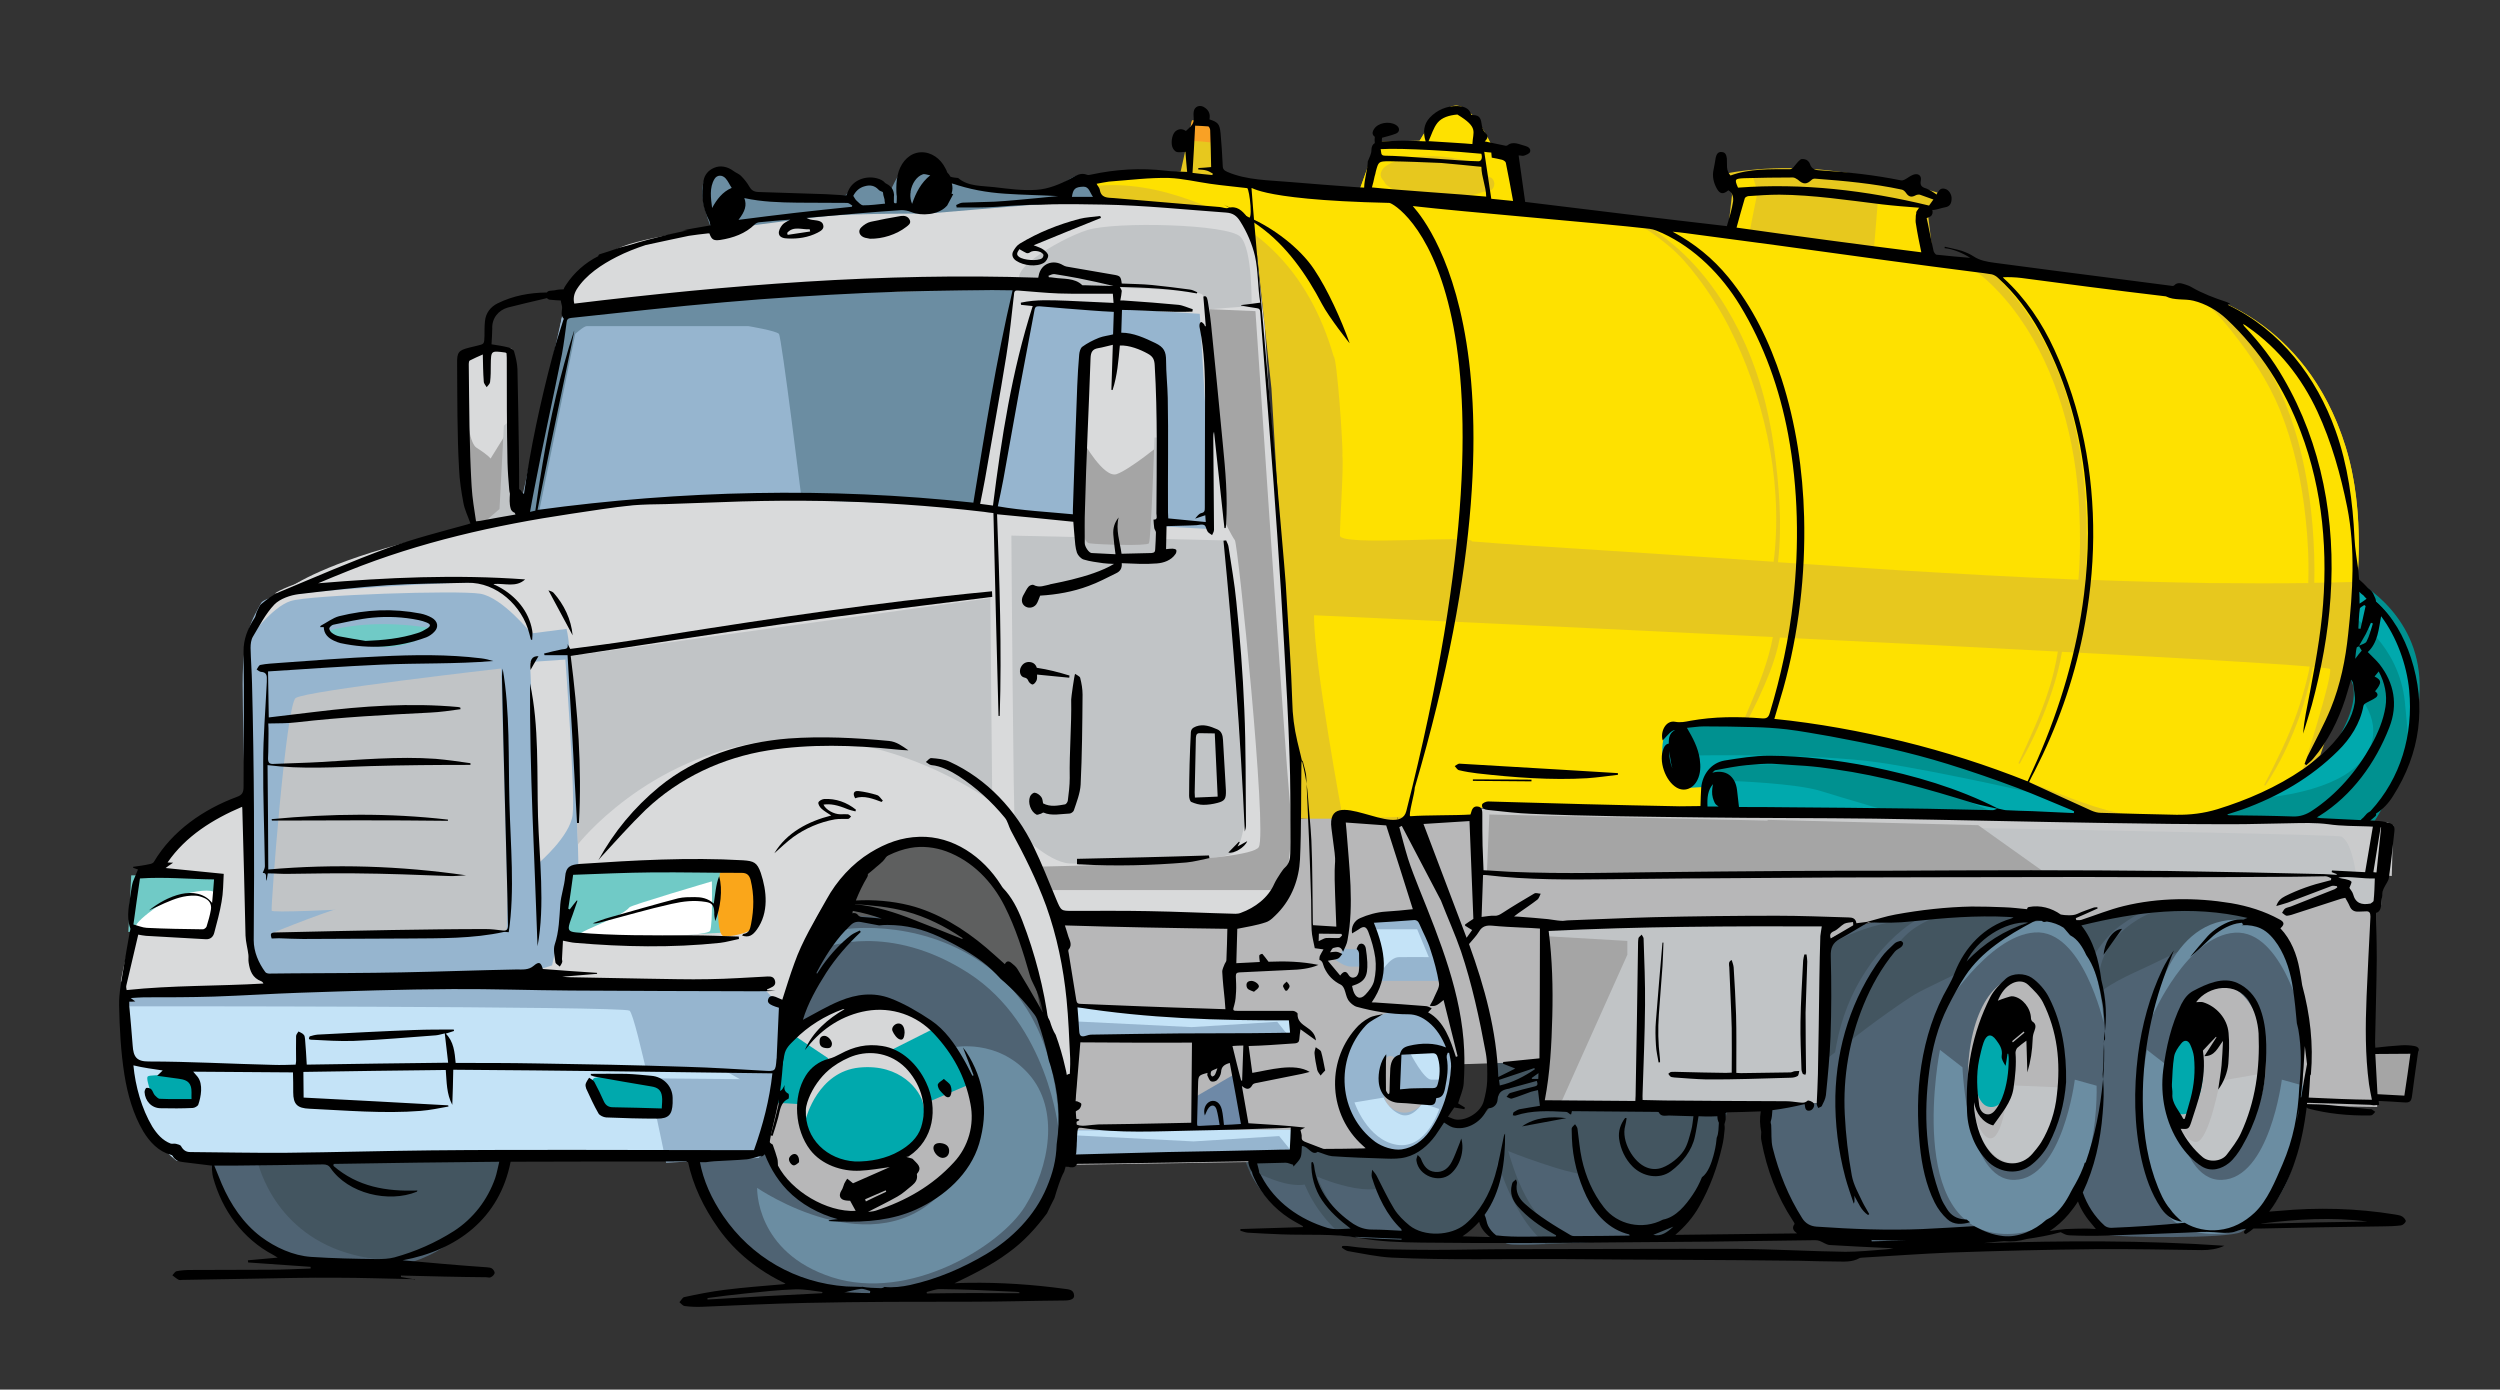 <?xml version="1.0" encoding="UTF-8"?> <svg xmlns="http://www.w3.org/2000/svg" xmlns:xlink="http://www.w3.org/1999/xlink" version="1.1" id="Layer_1" x="0px" y="0px" viewBox="0 0 1032.5 573.9" style="enable-background:new 0 0 1032.5 573.9;" xml:space="preserve"><rect x="0" y="0" width="1032.5" height="573.9" fill="#333333" stroke="none"/> <style type="text/css"> .st0{fill:#4F6373;} .st1{fill:#435560;} .st2{fill:#E7C81E;} .st3{fill:#FEE100;} .st4{fill:#F9A125;} .st5{fill:#C1C4C6;} .st6{fill:#B7B7B8;} .st7{fill:#96B5CF;} .st8{fill:#C4E3F7;} .st9{fill:#5E5F5F;} .st10{fill:#6E89A7;} .st11{fill:#CACBCC;} .st12{fill:#A5A5A5;} .st13{fill:#D9DADB;} .st14{fill:#6B8DA2;} .st15{fill:#00A9AD;} .st16{fill:#009190;} .st17{fill:#70CAC6;} .st18{fill:#FFFFFF;} .st19{fill:#FAA61A;} .st20{fill:#FEDF00;} .st21{fill:#D6D7D8;} </style> <g> <g> <path class="st0" d="M286.8,478.2c0,0,3.9,46.7,55.4,54.6s81.6-23.8,88.8-32.9c7.1-9,11.7-32.4,5.4-59.1 c-6.3-26.6-21-43.7-39.2-51c-18.2-7.3-33.4-13.2-44.7-11.4c-11.3,1.9-27.5,51-27.5,51s-4,16.3-5.5,23.8 c-1.5,7.5-4.5,23.1-6.4,23.4C311.3,476.8,286.8,478.2,286.8,478.2z"></path> <path class="st1" d="M610.6,503.5c0,0,6.6,8.8,12.4,10.3c5.8,1.5,65.8-3.1,65.8-3.1s17.6-17.2,20.2-31c2.5-13.8,4.2-20.3,4.2-20.3 l-64.7-3.1l-11.3-0.5l0.1-18.1l-19.8,1.1C617.5,438.8,625.8,480.2,610.6,503.5z"></path> <path class="st2" d="M554.5,338.9l-18.9-0.9l-10.5-177.6l-5.9-54.9c0,0-5.6-16.2-8.8-17.3c-3.2-1.1-56.6-4.5-56.6-4.5L450,73.6 l37.6-2.7l4.7-21.2l10,1.2l1.1,22.6l57.7,6l7.5-20.9l17.7-0.5c0,0,8.1-14.6,15.2-14.5C608.7,43.8,616,60,616,60l8.8,1.1l4.1,24.5 l84.8,9l1.6-14l-1.5-9.1c0,0,18.3-3.9,42.4-1c24.1,2.9,43.9,9,43.9,9l-3.7,10.1l2,16.9l109.7,15c0,0,43.8,8.8,60.6,62.8 c16.7,54-10.4,127.5-10.4,127.5s-10.6,10.2-16.7,13.5c-6,3.4-35.7,12.4-35.7,12.4l-296.1-4l-0.7,5.5L554.5,338.9z"></path> <g> <path class="st3" d="M698.1,297.7c3.9-0.7,11.5-0.3,21.6,0.9c2.9-7.1,6.1-14,8.6-21.3c1.6-4.6,3-9.4,3.9-14.2 c-97.7-4.8-189.5-9-189.5-9c-0.2,19.2,11.9,83.9,11.9,83.9l52.7-1.5l3.1-3.3l91.3,2.2l2.5-10.4c0,0-12.3-1.3-15.3-7.2 S686.6,299.7,698.1,297.7z"></path> <path class="st3" d="M962.3,276.3c-0.1-0.2-2.5-0.5-7-0.9c-0.3,1.4-0.6,2.8-0.9,4.2c-1.2,5.2-2.7,10.4-4.4,15.4 c-3.6,10.2-8.3,20.3-14.3,29.3c-0.2,0.3-0.7,0-0.5-0.3c5-9.7,9.9-19.4,13.5-29.7c1.7-4.9,3.2-10,4.4-15.1 c0.3-1.3,0.6-2.6,0.8-3.9c-16.4-1.4-55-3.6-102.3-6.1c-0.9,5.5-2.4,11-4.1,16.2c-3.4,10.3-7.9,20.5-13.3,29.9 c-0.2,0.3-0.7,0-0.5-0.3c4.5-9.9,9.1-19.6,12.4-30c1.7-5.2,2.9-10.5,3.8-15.9c-35.4-1.9-75.5-3.9-114.8-5.8 c-0.9,4.9-2.4,9.7-4.2,14.4c-2.8,7.2-6.2,14.2-9.8,21.1c19.3,2.3,47.5,7.2,77.5,13.1c46.9,9.2,60.7,24.7,93.1,26 c32.4,1.3,59.4-20.2,59.4-20.2S963.5,279.3,962.3,276.3z"></path> </g> <path class="st4" d="M492.4,58.2c2.5,0.1,5,0.3,7.5,0.6c0.9,0.1,1.9,0.2,2.8,0.4l-0.4-8.2l-10-1.2l-1.9,8.4 C491.1,58.1,491.7,58.1,492.4,58.2z"></path> <g> <path class="st3" d="M858.7,209.8c-0.7-14-2.9-28-7-41.5c-4-13.2-9.7-25.9-17.7-37.2c-4-5.7-8.6-11-13.7-15.6 c-2.8-2.5-5.9-4.7-9-7l-4.3-0.6c-2.8,0.8-6.2-0.7-9-1.2c-3.5-0.6-7.1-1.1-10.7-1.5c-0.6,0.5-1.5,0.4-2-0.2 c-3.5,2.4-9.2,1.2-13,0.6c-2.2-0.3-4.4-0.7-6.6-1.2c-2.9-0.2-5.8-0.6-8.6-1c-4-0.6-7.9-1.3-11.9-2.1c-3-0.2-5.9-0.4-8.9-0.7 c-7.5-0.6-15.1-1.2-22.6-2.2c-6.7-0.9-14.9-1.5-20.4-5.9L676,90.6c5.6,3,10.8,6.8,15.6,10.9c11.2,9.5,20.1,22.1,26.7,35.3 c7.6,15.3,12.1,31.5,14.4,48.4c2.1,15.7,3.4,31.3,1.6,47c16.6,1.1,33.1,2.2,49.7,3.3c24.8,1.5,49.6,2.9,74.4,3.9 C859.2,229.5,859.2,219.6,858.7,209.8z"></path> <path class="st3" d="M953.3,240.8c0.3-9-0.1-18-1.1-26.9c-1.6-15.1-4.8-30.2-10.5-44.4c-4.9-12-12-22.6-20-32.7 c-3.9-4.8-8-9.7-13-13.3c-1-0.7-2-1.4-3.2-2.1l-85.6-11.7c1.7,1.6,3.3,3.2,4.8,4.7c5.5,5.6,10.5,11.7,14.7,18.4 c15.6,24.3,21.5,53.9,22.3,82.4c0.2,8,0.2,16.2-0.3,24.2c17,0.7,34,1.1,51,1.4C926.1,240.9,939.7,241,953.3,240.8z"></path> <path class="st3" d="M968.7,184.5c-13.3-42.8-43.6-57.2-55.5-61.4c4.6,3.9,8.5,8.5,12.2,13.3c3.6,4.7,7.3,9.4,10.5,14.4 c4.1,6.5,7.2,13.5,9.8,20.6c5.3,14.7,8.1,30.4,9.4,46c0.6,7.7,0.9,15.5,0.7,23.3c5.9-0.1,11.8-0.2,17.8-0.4 C975,221.8,974.2,202.1,968.7,184.5z"></path> <path class="st3" d="M557.4,157.1c-0.9-0.2-1.8-0.4-2.7-0.6c-0.1,0-0.2,0-0.3,0c-0.1,0-0.4,0.1-0.5,0.1c-0.3,0-0.5,0-0.7,0 c0.4,2.1,0.8,4.2,1.2,6.3c3.9-2.2,8.1-3.5,12.5-4.2c-0.6,0-1.3-0.1-1.9-0.1C562.4,158.3,559.9,157.7,557.4,157.1z"></path> <path class="st3" d="M729.9,180.1c-3.4-15.8-8.6-31-16-45.4c-3.7-7.1-8-13.9-12.9-20.3c-3.6-4.8-7.4-9.2-12-13 c-5.5-4.5-12.1-9.5-19.3-11.5l-7.7-0.8c-1,0.1-1.9,0.2-2.9,0.4c-0.5,0.1-1-0.4-0.9-0.8L629,85.6l-4.1-24.5L616,60 c0,0-7.3-16.2-14.5-16.3c-7.1-0.1-15.2,14.5-15.2,14.5l-17.7,0.5l-7.5,20.9l-46.8-4.9c-0.4,0.2-0.9,0.3-1.5,0.2 c-4.7-0.6-9.4-1-14-1.5c-0.4,0-0.8,0.1-1.3,0.1c-4.9,0.3-9.7,0-14.2-2.2c-0.1,0-0.3-0.1-0.4-0.1l-33,2.4l1.3,3.4 c0.2,0,0.4-0.1,0.6-0.1c13.3-1.6,27.3,1.2,39.7,5.7c3.8,1.4,7.5,2.9,11.1,4.7c4.1,0.4,7,0.7,7.7,1c1.2,0.4,2.7,2.9,4.2,5.9 c3.8,2.6,7.4,5.4,10.7,8.6c12.7,12.1,20.8,27.7,25.6,44.4c1.3-0.2,4,37.4,3.6,41.1c0.6,3.9-1.1,28.4-1,32.9 c0.1,4.6,55.2-0.4,54.5,2.4c16.1,1.3,32.1,2.3,48.2,3.3c25.5,1.6,50.9,3.4,76.4,5.1c0.1-0.8,0.2-1.6,0.3-2.3 C734.5,213.2,733.4,196.3,729.9,180.1z M616.7,77.6c-0.8,1.4-2.3,1.8-3.7,1.5c-2.6,1-5.4,1.6-8.2,2.1c-2.3,0.5-4.7,0.7-7.1,0.6 c-1.7,0.1-3.5,0.1-5.2,0c-0.6,0-1.3,0-2-0.1c-0.2,0-0.4,0-0.7,0c-3.2-0.1-6.4-0.5-9.4-1.4c-2.9-0.8-5.6-2.1-7.8-4 c-0.4-0.3-0.7-0.8-0.9-1.3c-0.3-0.4-0.6-0.7-0.9-1.1c-1.3-1.8-0.2-4,1.3-5.1c2.7-2,6.2-3,9.5-3.5c4.2-0.7,8.4-1,12.6-0.7 c7.1,0.4,16.3,2,20.6,8.3c0.1,0.1,0.3,0.1,0.4,0.2C617.2,73.7,617.6,76.2,616.7,77.6z"></path> </g> <path class="st4" d="M454,83.7c1.3,0.1,6.8,0.4,14,0.9c-2-0.3-3.9-0.5-5.9-0.7C459.4,83.8,456.7,83.8,454,83.7z"></path> <polygon class="st5" points="610.6,380.9 637.4,382.2 637.2,458 751.4,455.6 754.7,381.7 641.1,380.9 "></polygon> <polygon class="st5" points="608.3,360.2 965.8,362.5 974.2,374.9 983.4,373.9 986.4,339.6 784.4,336.4 609.8,334 "></polygon> <path class="st6" d="M605.3,390.7l6.5-9.7l-2.4-44.6c0,0-14.1,2.7-16.5,2.7c-2.4,0-40.8-1-40.8-1h-16.6c0,0-2.6,26-6.3,31.5 c-3.7,5.5-19.4,12.6-19.4,12.6L509,399l-1.1,19.4l26,1.1c0,0,0.6,7.5,0.6,8.5c0,1-27.5,1.4-27.5,1.4l7.4,36.7c0,0,19.3,0.1,19.8,0 c0.5-0.1,2,8.9,2,8.9h37.5c0,0,12.6,3.9,20.8-11c8.2-14.9,6.9-28.2,6.9-28.2L588,417.3c0,0,6.3-1.6,7.9-5.5 c1.6-3.9,0.1-6.6,0.1-6.6L605.3,390.7z"></path> <path class="st7" d="M578.2,417.4c-13.2,0.7-29.2,14.5-23.5,36.9c5.6,22.4,23.5,21.4,23.5,21.4c9-0.2,18.2-7.1,21.5-25.2 C603.1,432.5,591.4,416.7,578.2,417.4z M588.5,453.9c-0.5,2.6-3.3,4.2-5.6,5.1c-2.8,1.1-6,0.4-8.3-1.4c-2.8-2.2-3.2-4.7-3.2-8.1 c0-1.8-0.1-3.6,0-5.4c0.1-1.9,0.5-3.8,0.5-5.8c0.1-2.9,4.6-2.9,4.5,0c-0.1,2.6-0.5,5.2-0.6,7.8c0,1.2,0,2.5,0,3.7 c0,0.5-0.1,1.1-0.1,1.7c0.2-0.1,0.5-0.2,0.7-0.2c1.7-0.2,3.5-0.2,5.2-0.2c1.7-0.1,3.4-0.3,5.2,0 C588.2,451.3,588.7,452.8,588.5,453.9z"></path> <path class="st7" d="M564.2,380.9c0,0,5,6.4,5.6,14.8c0.6,8.4,0,9.4,0,9.4l26.2,0c0,0-5.4-16.1-8.4-22c-3-5.9-4.5-5.8-4.5-5.8 L564.2,380.9z"></path> <path class="st7" d="M554.6,391.3c0,0-0.4,2.6-1.6,3.4s-1.3,1.8-1.3,1.8s3.5,2.7,6.1,2.7s4,0,4,0l-0.5-7.2 C561.4,392,554.9,392.3,554.6,391.3z"></path> <path class="st6" d="M950.8,456.7l31,0.5c0,0-2.4-31.6-1.3-46.4c1.1-14.8,0.8-33.9,0.8-33.9l-9.1-2l-7.3-12.4l-5.4-1H858.2H713 l-102.4-1.3l0.7,21.6l50.1-0.9l94.5,0.8l-1.3,6.9c0,0,12.4-8.1,26-9.1c13.5-1,48.4-2.6,61.1-1.1c12.7,1.5,14.3,3.5,14.3,3.5 s33.9-10.4,56.1-8c22.2,2.4,28.5,10.3,32.1,17.3c3.6,7,7.6,33.3,6.8,48.9C950,455.8,950.8,456.7,950.8,456.7z"></path> <path class="st1" d="M514.4,479.6c0,0,7.8,26.6,39.1,30.6c31.3,4,46.8,0.8,46.8,0.8s15.3-7.7,18.5-20.7c3.3-13,0.8-38.9,0.8-38.9 s-6.9,10.5-10.6,12c-3.6,1.5-12.5-1.9-12.5-1.9s-5.5,12.1-14.2,14.3c-8.7,2.1-32,0-32,0l-13.4-4.3l-2,7.1L514.4,479.6z"></path> <path class="st0" d="M628.5,502.1c-4.3-6.8-7.5-14.4-9.9-22.1c-1.2,8.4-3.7,16.6-8.1,23.4c0,0,6.6,8.8,12.4,10.3 c1.7,0.4,7.7,0.4,15.4,0C634.6,510.5,631.3,506.6,628.5,502.1z"></path> <path class="st0" d="M673.8,510.1c-6.9-3-12-8.2-16.1-14.5c-2.2-3.3-4-7-5.4-10.8c-7.4-1.4-14.6-4-21.5-6.4c-2.7-1-5.3-1.9-7.9-3 c0.5,1.8,1.1,3.7,1.7,5.5c2.3,7,5.4,14.1,9.9,20.1c3.8,5,8.5,9.1,13.8,12.4c10.2-0.5,21.4-1.3,29.4-1.9 C676.3,511.1,675.1,510.7,673.8,510.1z"></path> <path class="st0" d="M576.4,503c-3-3.6-5.5-7.6-7.5-11.8c-0.1,0-0.3-0.1-0.4-0.1c-1.1,0.1-2.2,0.1-3.2,0.1 c-3.8,0-7.6-0.8-11.3-1.8c-3.4-0.9-6.8-2.1-10.1-3.5c3,7.4,7.2,14.4,12.8,20.1c1.7,1.8,3.6,3.5,5.5,5c10.4,1,18.7,1.1,24.8,1 C583,509.7,579.3,506.5,576.4,503z"></path> <path class="st0" d="M542,495.6c-1.2-2-2.2-4.2-3.2-6.4c-0.6,0.1-1.1,0.2-1.7,0.2c-6,0.2-12.2-2.4-17.8-4.9c-1-0.1-2-0.2-3-0.3 c3.8,7.8,14.2,23,37.2,25.9c0.2,0,0.4,0,0.6,0.1C549.4,506,545.2,501.1,542,495.6z"></path> <path class="st0" d="M727.3,457.2c0,0,2.5,28.5,11,41.9c8.5,13.4,41.9,15.1,41.9,15.1s47.9,0.2,57.8-4.1 c9.9-4.3,20.2-18.7,20.2-18.7s7.6,17.5,12.2,18.6c4.5,1.1,49.7,1.7,55.2-1.2s18-15.5,22.2-38c4.1-22.6,3.3-27.6,3.6-45 c0.3-17.9-3.4-38.6-16.7-45.2c-13.4-6.7-37.6-6.4-54.6-4.4c-17,2-22.9,5.4-22.9,5.4s-13.4-6.4-40.6-5.9 c-27.2,0.5-48.6,6.6-48.6,6.6s-14.1,6.8-14.5,10c-0.4,3.3-2.1,63.3-2.1,63.3l-5.8,0.1L727.3,457.2z"></path> <path class="st6" d="M637.2,438.4l-35.8,1.2c0,0-1.4-10.3-8.5-15.5c-7.1-5.2-4.9-6.8-4.9-6.8s5.8-1.4,6.5-5.9 c0.7-4.5,1.6-8.5,1.6-8.5l15.8-21.9l25.9,0.4L637.2,438.4z"></path> <path class="st8" d="M49.9,411c0,0,3.8,34.6,5.3,45.1s17.6,23.2,17.6,23.2l239.2-2.7c0,0,8.1-16.7,10.2-39.4c2-22.8-0.8-23-0.8-23 s-4.5-6.5-7.9-6.7S103.9,404.4,49.9,411z"></path> <path class="st7" d="M50.4,415.6c0,0,206.9-0.1,209.6,1.8c2.7,1.9,15.1,62.8,15.1,62.8l38.4-2c0,0,8-26.4,8.7-39.4 s0-31.6-2.4-32.1c-2.5-0.4-161.2,0.2-161.2,0.2l-108.5,4.8L50.4,415.6z"></path> <path class="st9" d="M338.4,380.2c0,0,20.5-5.5,44.8,2.8c24.2,8.3,46.9,36,46.9,36s-7-47.6-27.1-61.5 C382.8,343.7,363.8,343.3,338.4,380.2z"></path> <path class="st6" d="M438.4,380.3l4.9,35.3c0,0,2.1,9.5,1.5,26.2c-0.6,16.7-3.1,39.3-3.1,39.3l93.4-1.5v-14.5h-21l-6.3-35.9 l26.6-1.4l-0.6-8.5L507,419l1.6-37.1L438.4,380.3z"></path> <polygon class="st7" points="444.3,430.1 534.5,427.6 533.9,419.5 443.3,415.6 "></polygon> <polygon class="st7" points="442.8,480.2 535.2,477.7 534.5,466.6 444.2,466.6 "></polygon> <polygon class="st10" points="492.9,466.6 493.5,453.1 509.4,443.9 513.8,465 "></polygon> <path class="st6" d="M832,481.1c0,0-16,4.5-18.8-25.4c-2.8-29.9,7-50.8,19.9-52c12.8-1.2,18.7,25.6,19,42 C852.5,462.2,844.4,478.9,832,481.1z"></path> <path class="st6" d="M914.2,480.7c0,0-15,0.1-17.9-28.5s6.1-44.3,18.9-45.5c12.8-1.1,20.2,15.6,20.6,31.3 C936.2,453.8,926.6,478.6,914.2,480.7z"></path> <path class="st0" d="M87.2,481c0,0,5.5,39.7,57.7,43.1c52.2,3.4,64.5-44.8,64.5-44.8L87.2,481z"></path> <polygon class="st5" points="679.6,385.4 679.6,451.3 748.3,452.6 750.2,385.4 "></polygon> <path class="st11" d="M967,345.5c4.3,2.3,5.9,14.7,5.9,14.7l14.9,1.6l0.6-21l-181.7-4.1L609.8,334l2,26.2h3.8l1.7-21.6 C617.4,338.6,964.2,344.1,967,345.5z"></path> <polygon class="st12" points="845.1,360.8 817,340.8 730,338.6 730,338.9 615.1,336.4 614.1,360.2 754.7,360.9 754.6,360.8 "></polygon> <g> <g> <path class="st1" d="M757.9,434.6c0.2-1.1,0.4-2.3,0.6-3.4c2-10.6,6.1-21.2,12.1-30.2c5.6-8.5,12.6-16.1,21.4-21.4 c0.4-0.3,0.9-0.5,1.3-0.7c-25.4,2.4-39,12.1-39,12.1s-0.2,27.9-0.7,47.1C755,436.9,756.4,435.7,757.9,434.6z"></path> <path class="st1" d="M800.8,378.3c-3.5,1.2-6.8,2.8-9.8,4.8c-4.1,2.7-7.1,6.5-10.2,10.3c-3.4,4-6.2,8.5-8.8,13.1 c-4.4,7.6-7.4,15.8-9.3,24.4c2.8-2.2,5.7-4.3,8.5-6.5c5.9-4.4,11.9-8.7,18-12.7c3.9-2.5,8.3-4.4,12.5-6.5 c4.8-2.3,9.7-4.6,14.5-7.2c0.2-0.1,0.5-0.3,0.7-0.4c18.5-18.9,31.8-16.8,31.8-16.8S826.2,377.1,800.8,378.3z"></path> </g> <path class="st1" d="M871.8,406.7c4.3-2.6,8.9-4.7,13.5-6.8c5-2.3,9.8-4.8,14.9-7.1c4.2-2.3,8.5-4.5,13-6.3 c2.2-0.9,4.5-1.7,6.7-2.3c5-2,9.2-2.5,12.3-2.3c1.1-0.2,2.3-0.5,3.4-0.7c-5.1-3.1-16.7-8.7-32.4-7.6 c-21.7,1.5-33.1,15.6-35.4,24.5c-1.1,4.1-0.8,7.3-0.2,11.5C868.9,408.6,870.3,407.6,871.8,406.7z"></path> <path class="st1" d="M864.7,394.8c0,0,4.5-8,11.5-12.9s11-6.5,11-6.5s-28.4,5.6-28.8,6.5C857.9,382.7,864.7,394.8,864.7,394.8z"></path> </g> <g> <path class="st13" d="M216,405.1c0,0,98,1.4,100.3,4c2.3,2.6,5,5,5,5l2.4-0.9c0,0,13.6-31.1,18.5-36.6c4.9-5.5,11.5-24.1,31.4-28 c19.9-3.9,34.3,10.1,43.1,26.3c8.7,16.3,14.7,44.6,14.7,44.6l10.3,43.5c0,0,3.1-20.7,1.1-43.5c-2-22.8-6.7-39.9-6.7-39.9 s73.3,3.4,79.9-0.5c6.6-3.9,19.9-12.1,19.1-29.3c-0.8-17.3-7.3-142.1-7.3-142.1l-8.7-102.2c0,0-4.8-17.4-10.4-18.1 c-5.6-0.7-60.3-3.6-60.3-3.6l-61.1,2.6l-53.5,2.7l-31.5,4.7c0,0-37.7,5-45.9,9.1c-8.2,4.1-19.3,10.3-21.8,17.1 c-2.5,6.7-2,8.5-2,8.5L216,213.9c0,0-25.4,3.4-56.8,12.5c-31.4,9.2-41,17.3-41,17.3s-12.5,7.3-15,18.5s-0.7,66.9-0.7,66.9 s-16.6,6.8-25.4,15.2c-8.7,8.5-13.6,15.4-13.6,15.4s-8.1,19.7-9.8,31.6c-1.7,11.9-3.9,19.7-3.9,19.7L216,405.1z"></path> <path class="st13" d="M231.5,122.8l188.7-10.5c0,0,0.3-4.5,26.1-11.8c25.8-7.3,60.4-3.5,61.9-3c1.5,0.5,6.5,8.5,8.3,25.3 c1.8,16.8,11.8,240.9,11.9,241.8c0.1,0.9,6.4-1.8,6.6-18.3c0.1-16.5-12.7-211.9-12.7-211.9l-3.7-30.8c0,0-3-14.6-9.9-16.1 c-6.9-1.5-44.3-4.5-70.2-3.3c-25.9,1.2-51.5,1.2-51.5,1.2s-76,6.5-76.7,6.5s-41.3,5.1-53.2,9.9 C245.1,106.6,231.5,122.8,231.5,122.8z"></path> <path class="st13" d="M113.5,245.1c0,0,83.1-7.9,103.6-4.3s17.9,18.8,17.9,18.8L409.8,232v-20.4c0,0-55.4-7.1-106.2-6.8 c-50.8,0.4-103.4,11.7-103.4,11.7S120.6,239.4,113.5,245.1z"></path> <path class="st13" d="M442.8,414c-1.5-9.3-6.7-35.9-6.7-35.9s-6.6-29.5-29.2-50.1c-22.6-20.6-79.8-35.6-129-4.3 c-17.6,11.2-29,24-36.4,35.8c0.7,0,1.5,0,2.2,0.1c5.2,0.1,10.3,0.5,15.5,0.7c9.2,0.5,18.4,0.2,27.5-0.1c4.5-0.1,9.1-0.4,13.6-0.4 c3.6,0.1,8.8-0.1,11.6,2.7c2.4,2.4,2.8,6.2,3.2,9.4c0.3,2,0.4,3.9,0.4,5.9c0,3-0.3,9.6-3.6,11.3c-2.3,2.7-9,3.1-11.5,3.4 c-14.2,1.9-28.9,2.5-43.3,2.1c-6.6-0.2-13.2-0.9-19.8-1.6c-2.9-0.3-5.7-0.6-8.5-1.2c-0.7,4.2-0.8,6.7-0.8,6.7 c0.2,0.2,0.7,0.4,1.4,0.6c2-0.1,4.2,0.3,5.9,0.3c3.7,0.1,7.4,0.2,11.2,0.4c7,0.4,14.1,0.4,21.1,0.4c6.7,0,13.5-0.5,20.2-0.4 c5.8,0,11.5,0.4,17.3,0.1c1.9-0.1,3.8-0.2,5.6-0.5c1.8-6.5,5.6-17.3,14-33.7c15.3-29.8,41.1-43.4,76-30.8 c34.9,12.5,43.6,95,43.6,95S444.3,423.3,442.8,414z"></path> <path class="st13" d="M49.9,405.4c0,0,48.7-2.1,49.7-2.8c0.9-0.8,3.6-19.6,3.6-19.6l-1.1-51.9c0,0-31.7,9.8-40.9,34.9 C52,390.9,49.9,405.4,49.9,405.4z"></path> </g> <path class="st5" d="M425.1,118.1c0,0,69.5,0.6,71.5,3.6c2,3,3,6,3,6l17.3-1.3c0,0,0.5-23.4-4.6-28.6c-5.1-5.3-51.7-6.4-63.2-2.8 C437.6,98.6,410.5,114.4,425.1,118.1z"></path> <path class="st5" d="M417.7,221.2c0,0,0.8,119.8,1.5,120.8c0.7,1,13.4,14,22.4,14.6c9,0.6,64.2-0.2,68.3-4.7 c4.1-4.5,5.7-20.6,3.9-28.1c-1.8-7.5-7.3-100.6-7.3-100.6L417.7,221.2z"></path> <path class="st7" d="M213.6,214.6c0,0,47.4-7.9,89.5-8.3c42.1-0.4,101.3,2.5,101.3,2.5l14.8-90.8l-186.6,10.5L213.6,214.6z"></path> <path class="st7" d="M411.4,211.1l16-85.8l68.1,4.3l5.3,89l-20.7-1.2c0,0,0.3-68.6-2.1-71c-2.4-2.4-13.5-7.3-20.9-5.5 c-7.3,1.9-9,3.6-9,3.6l-2.4,70.2L411.4,211.1z"></path> <path class="st14" d="M331.1,206.5c0,0-8.3-67.3-9.4-68.6c-1.1-1.3-12.6-3.2-12.6-3.2s-65.6,0-66.8,0s-4.7,3.2-4.7,3.2l-15.2,74.6 h-4.9l16.7-81.7c0,0,74.2-10.2,106.6-10.1c32.4,0.1,78.2-1.3,78.2-1.3l-17,89.4L331.1,206.5z"></path> <path class="st12" d="M446.5,230.2l33.6-0.6l-1.7-81.9c0,0-13.5-8.2-17.2-7.1c-3.6,1-13.2,4-13.2,4L446.5,230.2z"></path> <path class="st13" d="M448.8,145.4l-1.5,36.9c0,0,8.6,15.4,13.9,13.5c5.3-1.8,18.7-12.8,18.7-12.8s2.4-36.8-1-37.6 C475.5,144.6,464.4,133.9,448.8,145.4z"></path> <polygon class="st12" points="213.6,214.6 211.4,144.1 203.7,144.1 198.1,144.1 191.5,148.4 195.5,217.1 "></polygon> <path class="st13" d="M191.5,148.4c0,0,0,33.1,5.3,36.5c5.3,3.4,5.8,4.5,5.8,4.5l9.8-15.8l-0.9-29.5 C211.4,144.1,201.7,142.2,191.5,148.4z"></path> <path class="st6" d="M314.9,473c0,0,9.2,28.5,41.7,29.4c32.5,0.9,49.2-28.7,46.9-47.1s-20.2-41.6-38.7-40.9 c-18.6,0.8-37.6,8.9-42.6,27.5C317,460.5,314.9,473,314.9,473z"></path> <path class="st15" d="M318.3,455.3L330,456c0,0,0.9,25.2,27.5,25.1c26.6-0.1,25.7-25.9,25.7-25.9l16.8-7.2c0,0-9.3-33.2-36.9-34.9 c-27.6-1.8-40.3,22.3-40.3,22.3L318.3,455.3z"></path> <path class="st5" d="M813.2,454.1c0,0,3.9,26.7,19.2,26.2c15.3-0.4,18.4-31.2,18.4-31.2l-21.3-0.9c0,0-1.8,20.9-7,21.9 C817.4,471.1,813.2,454.1,813.2,454.1z"></path> <path class="st15" d="M815.6,444.6c0,0,0.1,12.9,7,12.6c6.9-0.2,9.7-15.3,8.2-22.7c-1.5-7.4-5.1-11.4-8.5-11.4 S816.2,433.4,815.6,444.6z"></path> <path class="st5" d="M894.8,457.7c0,0,3.9,23,19.2,22.6c15.3-0.4,18.4-36.6,18.4-36.6l-15.5,2.7c0,0-4.5,24.3-9.6,25.2 C902.3,472.4,894.8,457.7,894.8,457.7z"></path> <path class="st15" d="M894.8,447.6c0,0,0.1,12.9,6.8,12.6c6.7-0.2,9.4-15.3,7.9-22.7c-1.5-7.4-5-11.4-8.3-11.4 C897.9,426.2,895.4,436.4,894.8,447.6z"></path> <path class="st15" d="M695.7,325.5c0,0-6-1-8.3-9.4c-2.3-8.4,0.3-16.2,3.6-16.7s29-5.1,67.7,2.4c38.7,7.5,79.4,23.3,89.9,28.1 c10.5,4.8,17.7,8.2,17.7,8.2l-163-4.1l0.8-9L695.7,325.5z"></path> <path class="st16" d="M902.3,338.3c0,0,45.1-5.3,60.9-29.4c15.8-24.1,5.8-30.6,5.8-30.6l3.1-39c0,0,25.2,12.2,27.1,40.6 c1.9,28.3-18.4,59-18.4,59L902.3,338.3z"></path> <path class="st16" d="M716.3,322.6c0,0,25.5,0.9,35.7,4.1s32.4,9.6,32.4,9.6l40.8,0c0,0-37.4-17.9-71.7-20 c-34.2-2.1-47,1.5-47.2,2.1C706.1,319.2,714.9,318.1,716.3,322.6z"></path> <path class="st16" d="M695.4,300.2l5.1,11.8c0,0,49.2-0.9,75.5,2.9c26.3,3.9,71.7,14.4,71.7,14.4s-61.2-23.6-95.1-28.7 S695.4,300.2,695.4,300.2z"></path> <path class="st15" d="M935.6,329.4c0,0,29.3-2,40.1-15.6c10.8-13.6-1.4-26.2-1.4-26.2S983.3,303.5,935.6,329.4z"></path> <path class="st15" d="M971.9,254.7c0,0,18.8,11.4,21.3,35.1c2.4,23.7,1.4,26.4,1.4,26.4s7.6-31.8-1.6-51.4s-19.7-21.4-19.7-21.4 L971.9,254.7z"></path> <path class="st14" d="M312.7,490.6c0,0-0.9,26.6,30.9,36.9c31.9,10.3,69.5-12.8,79.7-29.2c10.2-16.4,14.5-40.2,1.5-54.8 c-13-14.6-30.7-11-30.7-11s24.7,25.5-3.9,58.6S312.7,490.6,312.7,490.6z"></path> <path class="st14" d="M801.2,433.6c0,0-14.8,74.2,26.1,76c40.9,1.8,38.6-61.2,38.6-61.2l-9-2.5c0,0-5.1,40.9-24.9,41.4 c-19.8,0.5-21.5-46.5-21.5-46.5L801.2,433.6z"></path> <path class="st14" d="M886.7,433.6c0,0-14.8,74.2,26.1,76c40.9,1.8,38.6-61.2,38.6-61.2l-9-2.5c0,0-5.1,40.9-24.9,41.4 c-19.8,0.5-21.5-46.5-21.5-46.5L886.7,433.6z"></path> <path class="st1" d="M106,478.2c0,0,5.4,29.6,37.4,39.3c31.9,9.7,47.7-9.5,55.2-19.6c7.6-10.1,10.7-21.2,10.7-21.2L106,478.2z"></path> <polygon class="st17" points="53,384.9 87.2,384.9 91.5,361.5 54.2,361.5 "></polygon> <path class="st17" d="M230.8,388.5c0,0,78.7-3.7,79.7-4c1-0.3,7.2-21.4,0.6-25.4c-6.6-4-76.1,2-76.1,2L230.8,388.5z"></path> <path class="st7" d="M107.3,404.5l106.8-1.3l13.9-4.5l8.9-39.4l2-1.2l-1.3-55.4l-2.5-34.6c0,0-0.4-19.5-11.6-24.3 c-11.2-4.8-46.8-3.2-46.8-3.2s-65.6,2.2-68.9,8.5c-3.3,6.2-7.6,11.8-7.6,33.3c0,21.4,2.8,113,2.8,113L107.3,404.5z"></path> <path class="st17" d="M134.3,260.9c0,0,6.5,5.2,22.1,6.2c15.7,1,22.4-7.5,22.4-7.5S154.9,254.7,134.3,260.9z"></path> <path class="st13" d="M235,259.6l-15.6,2c0,0-11.9-14.9-21.1-16.4c-9.2-1.5-70.2,0.5-78.2,3c-8,2.5-17.4,15.8-17.4,15.8 s3.1-14.3,11.5-17.2c8.4-2.9,77.8-6.9,87.3-6.2c9.5,0.7,19.7-0.3,25.6,3.7C233,248.2,235,259.6,235,259.6z"></path> <path class="st13" d="M218.9,273.4l3.5,83.1c0,0,13-11,14.1-20c1.1-9-3-64.1-3-64.1L218.9,273.4z"></path> <g> <path class="st5" d="M209.3,384.6l-97.2,0.9c0,0,27-11.2,36.4-12.7c9.4-1.5,61-2.3,61-2.3L209.3,384.6z"></path> <path class="st5" d="M209.6,371.8c0,0-97,6.1-97.4,4.3s5.9-84.8,9.9-87.8c4-3,84.8-12.2,84.8-12.2L209.6,371.8z"></path> </g> <polygon class="st8" points="53.6,443.4 305.6,445.7 298.1,441.5 51.3,438.8 "></polygon> <path class="st5" d="M235,271l3.7,77.7c0,0,28.2-36.3,78.5-42.7s92.6,25.3,92.6,25.3L409,247L235,271z"></path> <path class="st12" d="M430.1,357.9c0,0,86.3-1.5,89.8-8.1c3.5-6.5-8.6-125-9.9-126.7c-1.3-1.7-4.6-8.5-4.6-8.5l-5.8-86.9l18.9,0.8 c0,0,12.2,182.2,14.2,202.8c2,20.6-2.8,36.3-2.8,36.3h-97.1L430.1,357.9z"></path> <polygon class="st12" points="637.8,386.6 672.1,388.6 672.1,394.3 644.8,455.2 637.2,455.8 "></polygon> <path class="st14" d="M294.2,95.4c0,0-7.1-16.4-2.8-21.4c4.2-5,12.1-1.8,13.9,1.9c3.9,8.1,43.8,4.8,43.8,4.8s7.8-8,12.7-5.6 c3.5,1.7,5.6,4.6,5.6,4.6s5.9-15.7,13.7-13.9c7.8,1.9,10,9.6,10,9.6s41.7,6.1,45.3,2.6c2-1.9,9.3-7.9,12.7-5.1 c3.4,2.8,4.2,9.4,4.2,9.4l-70,5.9c0,0-29.8-0.1-41.4,1C330.2,90.3,294.2,95.4,294.2,95.4z"></path> <path class="st5" d="M446.5,212.5c0,0-0.1,11.4,3.5,11.9c3.6,0.5,23.5,1.2,24.5,0c0.9-1.2,2.3-43.7,2.3-43.7h1.7v50.6 c0,0-33.9,0.6-33.7-1.7C444.9,227.2,446.5,212.5,446.5,212.5z"></path> <path class="st5" d="M198.4,217.1c2.5-0.2,16.1-2.9,15.9-3.4c-0.3-0.6-3.8-39.9-3.8-39.9l-2.4,2l-1.8,34.4L198.4,217.1z"></path> <path class="st8" d="M559.4,455.3c0,0,5.2,15.5,17.5,17.5c12.3,2,17.5-14.8,17.5-14.8l-7-2.3c0,0-4.1,6.6-9,4.6c-4.9-2-7-7-7-7 L559.4,455.3z"></path> <path class="st8" d="M582.6,435.3c0,0,5.5,10.6,8.5,10.6c3,0,4.9,0,4.9,0l-1.6-12.3L582.6,435.3z"></path> <path class="st8" d="M567,383.7l3.2,18.2c0,0,3.6-6.6,7.6-6.6c3.9-0.1,12.3,0,12.3,0l-4.8-11.5H567z"></path> <polygon class="st8" points="444.2,468.9 492.9,471.4 528.3,469.2 535.2,477.7 534.5,466.6 444.2,466.9 "></polygon> <polygon class="st8" points="443.4,421.8 492.1,424.2 527.5,422 534.4,430.6 533.7,419.5 442.6,416.1 "></polygon> <path class="st15" d="M64.2,456c0,0-4.3-10.2-3.2-11.4c1.1-1.2,17.7,0,17.7,0s3.9,9.8,0.9,10.5C76.6,456,64.2,456,64.2,456z"></path> <path class="st15" d="M249.3,460.1c0,0-8.1-14-3.4-15c4.7-1,25.8-0.3,26.3,2c0.4,2.3,4.6,14.1,2.3,13.9S249.3,460.1,249.3,460.1z"></path> <path class="st18" d="M260,374.7c-3.7,4.6-24.9,11.1-20.3,11.9c4.6,0.8,52.5,0.7,53.6-2.2c1.1-2.9,0.7-20.4,0.7-20.4 S260.7,373.8,260,374.7z"></path> <path class="st18" d="M69.9,371c0,0-18.7,11.9-12.8,12.9c5.9,1,29.9,2.2,30.3,0c0.4-2.2,3.2-14.7,0.6-15.7 C85.4,367.2,78.8,368.2,69.9,371z"></path> <path class="st19" d="M297.3,360.5c0,0-2.6,26.1,1.8,26.2c4.4,0.1,14.6-1.9,15.5-8.3C315.5,371.9,317.9,350.4,297.3,360.5z"></path> <polygon class="st20" points="795.4,107.5 773.9,103.3 775.5,83.8 793.3,85.7 "></polygon> <path class="st20" d="M722.4,96.8c0-0.4,3.5-17.6,3.5-17.6l-2.4-7.5l-8.3,2l2.8,6.4l-4,17.2L722.4,96.8z"></path> <path class="st14" d="M349.6,383.7c0,0,33.8-5.1,61.6,18.2c27.8,23.2,26,64.8,26,64.8s-4.3-43.6-37.2-64.8 c-32.9-21.2-59-10.6-59-10.6L349.6,383.7z"></path> <path class="st14" d="M801.7,418.1c0,0,19.1-31.7,38.7-33c19.7-1.3,28.4,37.3,28.4,37.3s-0.9-40-23.8-42 C822.3,378.4,801.7,418.1,801.7,418.1z"></path> <path class="st14" d="M889,419.5c0,0,14.3-33,34-34.3c19.7-1.3,28.4,37.3,28.4,37.3s-2.8-41.4-25.7-42.6 C894.8,378.1,889,419.5,889,419.5z"></path> <path class="st21" d="M332.9,461.8c0,0,4.9-19.2,22-20.9s25.3,9.6,26.4,15.1c1.1,5.6,0,6.9,0,6.9s2.9-17.5-4.8-23.4 c-7.7-5.8-8.1-6-8.1-6l17.1-8.6c0,0-17.5-14.7-36.3-9.3c-18.8,5.4-21,12.2-21,12.2l13.9,9.3C342.2,437.2,330.5,450.8,332.9,461.8 C335.4,472.9,332.9,461.8,332.9,461.8z"></path> <polygon class="st12" points="980.5,454.1 994.7,454.1 996.2,432.8 979.4,434.3 "></polygon> <g> <path d="M445.7,462.3c-0.9-0.2-1.7-0.3-2.9-0.5c0.1,0.7,0.2,1.5,0.2,2.2c0.9-0.4,1.8-0.8,2.7-1.3 C445.7,462.7,445.7,462.5,445.7,462.3z"></path> <path d="M997.1,432c-1.7-0.3-3.5-0.4-5.2-0.3c-3.6,0.2-7.3,0.6-10.9,1c0-0.6-0.1-1.4-0.1-2.2c0.2-11.5,0.6-23,0.7-34.4 c0-6.3-0.1-12.7-0.3-19.1c1.2-0.2,1.9-1.4,2.1-2.9c0.2-2,0.4-4,0.7-6c0.1-0.6,0.3-1.1,0.6-1.6c0.6-1.3,1.7-2.6,1.9-3.9 c0.9-6.4,1.6-12.9,2.3-19.4c0.2-2-0.5-2.8-2.4-3.4c-1.8-0.5-3.6-0.8-5.6-0.8c-0.7,0-1.3,0-2-0.1c0.7-0.5,1.3-1.1,2-1.7 c0.4-0.3,0.5-0.7,0.4-1.2c2.9-1.8,5.2-4.3,7-7.2c11.3-17.7,13.9-37.2,7.4-57.2c-2.8-8.6-7.5-17.1-14.4-23.2 c-0.1-0.9-0.4-1.7-0.8-2.4c-0.4-1.3-1.4-2.4-2.6-3.2c-1.1-1.2-2.3-2.4-3.6-3.5c-0.1-1.2-0.2-2.5-0.3-3.7c-0.6-4.5-1.4-9-1.6-13.4 c-0.7-14.9-2.7-30-7.8-44.3c-7.9-22.2-22.7-41.5-44.3-51.9c-0.1,0-0.1-0.2-0.2-0.3c0.3-0.1,0.6-0.2,1-0.3 c-0.6-0.3-1.1-0.5-1.6-0.7c-4.9-1.6-9.9-3.5-14.4-6.1c-0.8-0.5-1.7-0.8-2.6-1.1c-1.6-0.5-3.2-1.1-4.6,0.4c-0.3,0.3-1,0.2-1.4,0.1 c-8-1-15.9-2.1-23.9-3.1c-16.4-2.1-32.7-4.2-49.1-6.4c-2.9-0.4-5.8-0.9-8.4-2.6c-1.5-1-3.2-1.7-4.9-2.3c-2.3-0.7-4.6-1.1-7-1.7 c0,0.2-0.1,0.4-0.1,0.6c3.6,0.3,7.6,2.1,10.6,4c-4.7-0.4-9.3-0.8-13.9-1.3c-0.4,0-1-0.9-1.2-1.4c-0.9-3.8-1.6-7.7-2.4-11.5 c-0.2-0.7-0.3-1.5-0.5-2.2c0.1,0,0.2-0.1,0.2-0.1c0.6-0.2,1-0.4,1.5-0.7c0.7-0.5,1-1.7,0.6-2.6c0.2,0,0.5,0,0.7,0 c1.6-0.2,3.1-0.8,4.7-1.1c1.9-0.3,2.5-1.6,2.6-3.2c0.2-2-1.1-4-2.7-4.4c-1.8-0.5-2.6,0.6-3.2,2c-0.1,0.2-0.2,0.3-0.2,0.4 c-0.9-0.6-1.6-1.1-2.3-1.5c-0.7-0.4-1.5-0.9-2.2-1.1c-1.7-0.5-2.5-1.2-2.1-3.2c0.4-2.1-1.1-3.2-3.2-2.4c-1.3,0.5-2.3,1.4-3.5,2 c-0.4,0.2-1,0.4-1.5,0.3c-10.8-2.2-21.7-3.4-32.8-4.1c-2.1-0.1-4-0.2-4.8-2.7c-0.2-0.7-0.9-1.4-1.5-1.7c-0.7-0.3-2-0.5-2.4-0.1 c-1.2,0.9-2,2.2-3,3.3c-0.3,0.3-0.9,0.7-1.3,0.7c-8.1,0-16.8-0.3-24.6,2.6c-2-2.1-1.3-4.7-1.5-7c-0.2-1.4-0.5-2.6-2.1-2.7 c-1.6-0.2-2.2,1-2.5,2.3c-0.3,1.6-0.5,3.3-0.9,5c-0.6,2.7,0,5.3,1.3,7.7c1.3,2.4,2.7,2.6,4.8,0.8c1.9,1,2.1,3.1,2,4.4 c-0.5,3.5-1.6,7-2.6,10.4c-27.8-3.2-55.6-6.6-83.3-10c-0.9-6.4-1.8-12.8-2.7-19.2c0.9,0,1.6,0.3,2.2,0.1c0.9-0.3,2.2-0.8,2.5-1.5 c0.5-1.3-0.7-2.2-1.9-2.5c-2.5-0.6-5.1-2.2-7.5-0.2c-0.2,0.1-0.5,0.1-0.7,0.1c-2.8-0.6-5.7-1.2-8.6-1.8c1.2-1.1,1.6-2.3,0.4-3.4 c-1.2-1.1-1.5-2.4-1.7-3.9c-0.4-2.9-1.3-3.6-4.2-3.6c-0.8-2.9-3.2-3.6-5.8-3.7c-4.3-0.1-8.4,1.6-11.4,4.8c-2.5,2.7-2.9,6-1.7,9.8 c-3.1-0.1-6.1-0.3-9-0.3c-3.1,0-6.1,0.2-9.1,0.4c0-0.5,0-1.1,0.1-1.6c1.9-0.5,3.9-1,5.7-1.7c1.8-0.7,1.7-2.6,0-3.6 c-2.8-1.7-7.4-0.9-9,1.7c-0.9,1.4-0.8,2.4,0.3,3.2c-0.1,0.9-0.1,1.8,0,2.6c-0.9,0.5-1.4,1.5-1.4,3c0,1.5-0.9,3-1.5,4.6 c-0.1,3.7-1.4,7.1-1.5,10.8c-1.3-0.1-2.3-0.1-3.3-0.2c-9-0.7-18.1-1.3-27-2.1c-9-0.8-18.1-0.7-26.2-4.2c-1.3-0.6-1.9-1.1-1.9-2.6 c-0.2-4.5-0.5-8.9-0.9-13.4c-0.4-3.8-1-4.5-4.6-5.7c0.4-2-0.1-3.5-1.7-4.7c-2-1.6-4.5-0.8-4.8,1.6c-0.2,1.2,0.1,2.4,0,3.6 c-0.1,0.7-0.4,1.4-0.8,1.9c-0.7,0.9-1.6,1.6-2.4,2.4c-1.5-1-3-1-4.4,0.2c-1.5,1.4-2,5.3-0.9,7.1c0.4,0.6,1,1.3,1.6,1.4 c1.1,0.2,2.3,0,3.5-0.1c0.2,2.7,0.4,5.4,0.7,8.3c-3-0.2-6-0.1-8.9-0.5c-10.3-1.2-20.5-0.6-30.7,1.6c-0.5,0.1-1.2,0.3-1.7,0.1 c-2.8-1.1-4.6,0.4-6.9,1.6c-4.3,2.3-9.2,4.3-14,4.6c-5.7,0.4-11.6-0.4-17.4-1.1c-5-0.6-10.9-0.2-15-3.8c0,0-0.1,0-0.2,0 c-1-0.1-2-0.2-2.9-0.5c0,0,0-0.1-0.1-0.1c-0.3-0.6-0.8-1.2-1.3-1.7c-0.2-0.6-0.4-1.2-0.8-1.8c-1.9-3.8-5.7-6.7-10.1-6.5 c-4.5,0.2-7.7,3.7-9.1,7.8c-0.7,2.2-1,4.6-1,6.9c0,1.1,0,2.4,0.2,3.5c0,0.9,0,1.9-0.1,2.8c-1.6,0.4-1-1-1.1-1.9 c0-0.2,0-0.5,0-0.7c0.1-0.6,0.1-1.1-0.1-1.8c-0.4-1.9-1.7-3-3.5-3.9c-0.7-0.9-1.9-1.6-3.6-2c-4.5-1.1-9.7,0.8-11.6,5.1 c-0.3,0.6-0.5,1.3-0.8,2c-2.9-0.2-5.8-0.3-8.6-0.5c-9.3-0.3-18.6-0.6-27.9-0.9c-1.8-0.1-2.8-0.8-3.6-2.2 c-0.9-1.6-2.1-3.1-3.5-4.5c-0.8-0.8-2.2-1.3-3.1-2c-2.4-1.8-5.4-2.4-7.9-1.3c-2.5,1-4,3-4.4,5.2c-1.1,6.1-0.5,11.2,2.3,16.6 c0.3,0.5,0.3,1.2,0.5,2c-3.8,0.6-11.5,2-11.5,2.1c0.7,0,1.5-0.1,2.2-0.1c-2.6,0.6-5.2,1.1-7.8,1.7c-5.7,1.4-11.4,2.9-17,4.6 c-2.6,0.6-5.1,1.4-7.5,2.3c-1.4,0.4-2.7,0.9-4.1,1.3c-0.4,0.1-0.6,0.5-0.6,0.8c-5.4,2.7-10,6.8-13.3,11.8c-0.4,0.6-0.8,1.2-1,1.9 c-1.2,0-2.5,0.1-3.7,0.4c-0.7,0.1-1.3,0.1-2,0.2c-0.6,0.1-1,0.3-1.2,0.7c-7.2,0.1-13.9,1.3-20.4,4.5c-2.8,1.4-4.9,3.9-5.2,7.4 c-0.2,2-0.2,4.1-0.2,6.1c-0.1,3.3-0.1,3.3-3.1,4c-1.1,0.3-2.2,0.5-3.3,0.8c-4.3,1.1-5,1.9-4.9,6.6c0.1,14.5,0,29.2,0.8,43.4 c0.2,4.7,0.9,9.4,1.8,14.1c0.5,2.8,1.9,5.6,2.9,8.5c-0.3,0.1-0.8,0.2-1.3,0.4c-10.9,3-21.9,5.8-32.4,9.6 c-15.2,5.5-30.3,12.1-45.4,18.4c-2.6,1.1-5,3-7.2,4.8c-0.9,0.7-1.3,2.1-1.9,3.2c-0.4,0.9-0.5,2-1,2.7c-2.7,4.1-4.6,8.8-4.5,13.8 c0.3,18.6,0,37.2,0,55.8c0,2.3-0.5,3.4-2.7,4.2c-13.8,5.1-26.7,14-34.3,26.8c-0.3,0.6-1.2,0.9-1.9,1c-2.2,0.5-4.5,0.8-6.7,1.1 c0,0.1,0,0.3,0,0.4c0.8,0.3,1.6,0.6,2,0.7c-0.7,1.8-1.5,3.4-2.1,5.1c-0.4,1.3-0.6,2.8-0.8,4.1c-0.6,4.9-2.1,10.1-0.3,15 c0.2,0.4-0.1,1-0.2,1.6c-0.9,5.1-1.8,10.1-2.6,15.2c-0.8,5-1.9,10-1.8,15.1c0.2,9.6,0.7,19.2,2.2,28.7c1.3,8.1,3.6,16.3,7.8,23.4 c2.6,4.3,6.3,8.3,11.3,9.6c0.3,0.1,0.7,0.3,0.8,0.5c1,1.9,2.8,2.4,4.7,2.6c3.8,0.5,7.6,0.9,11.4,1.4c0.2,1.6,0.2,3.3,0.6,4.8 c3.7,13.6,12.3,25.5,24.9,32.1c0.5,0.3,1,0.6,1.8,1.1c-4.1,0.4-8.2,0.7-12.3,1.1c0,0.3,0.1,0.6,0.1,0.9 c8.6,0.6,17.2,1.2,25.8,1.8c0,0.2,0,0.5,0,0.7c-5.7,0.2-11.4,0.5-17,0.5c-10.7,0.1-21.5,0-32.3,0.1c-2,0-4.1,0.1-6,0.5 c-0.7,0.1-1.2,1.1-1.8,1.7c0.8,0.6,1.6,1.3,2.5,1.8c0.5,0.3,1.1,0.1,1.6,0.1c9.6-0.2,19.3-0.3,28.9-0.5 c11.5-0.2,23.1-0.5,34.6-0.4c10.6,0,21.4,0.4,32,0.6c-1.7-0.3-3.5-0.6-5.2-0.9c0-0.2,0-0.4,0-0.6c11.8,0.3,23.6,0.6,35.3,0.7 c0.6,0,1.3,0.3,1.8,0c0.7-0.3,1.4-1,1.6-1.7c0.1-0.5-0.5-1.5-1.1-1.9c-0.5-0.4-1.3-0.4-2-0.5c-6-0.4-12-0.9-18-1.4 c-5.6-0.5-11.3-1-16.9-1.5c22.6-4.2,40-17.3,44.6-40.7c24.2-0.1,48.4-0.1,72.7-0.1c0,0.1,0,0.2,0,0.2c1.4,0,2.9,0.1,4.3,0.1 c1.2,0,2.4,0,3.6,0c1.2-0.2,2.4-0.3,3.5-0.4c4.5-0.3,9.1-0.4,13.5-0.8c2-0.2,4-1,5.9-1.5c0,0.1,0.1,0.3,0.1,0.4 c0.5-0.2,0.9-0.5,1.3-0.9c1-1,1.6-2.4,1.9-3.7c0-0.2,0.1-0.4,0.1-0.6c0.3-2.4,0.8-4.9,1.4-7.3c0.4-1.7,0.8-3.4,1.2-5.1 c0.6-2.7,1.2-5.4,1.6-8.1c0.9-5.6,1.2-11.3,1.7-16.9c0.5-5.3,1.3-10.5,2.7-15.7c1.4-5.4,3.1-10.8,4.9-16c1.7-5,3.5-10,5.9-14.7 c0.5-0.9,0.9-1.8,1.4-2.7c0.2-1.3,0.5-2,1.3-2.4c0.2-0.3,0.3-0.6,0.5-0.9c-0.2,0-0.3,0.1-0.5,0.1c0.3-0.9,0.5-1.5,0.8-2.1 c3.9-9.3,10.5-16.1,18.5-22.5c4.8-3.8,10.7-6.9,16.8-8c4.9-0.9,10.1-0.3,14.8,1.4c10.8,4,19,12.5,24.1,22.6 c4.6,9.1,7.6,18.7,10.4,28.5c0.4,1.4,1,2.8,1.7,4.1c1.8,3.5,3.3,7.9,3.7,11.9c0.1,1.5,0.5,3,0.8,4.5c0.8,1,1.6,2.1,2.2,3.3 c-0.2-1.3-0.4-2.6-0.6-3.9c-1.9-14.3-5.6-28.7-10.9-42.4c-1.9-4.9-4.3-9.7-8-13.5c-0.3-0.3-0.5-0.8-0.8-1.2 c-7.4-11.7-19.8-20.3-33.6-19.9c-7.5,0.2-13.9,2.6-20.3,6.5c-7.5,4.6-13.9,11.6-18.2,19.5c-4.8,8.6-10,17.1-13.2,26.2 c-1.8,4.9-3.4,10.1-5,15.1c-0.9-0.4-1.9-0.8-2.8-1.2c-1.3-0.5-2.5-0.5-3,0.9c-0.6,1.5,0.7,2.2,1.8,2.7c0.7,0.3,1.5,0.6,2.6,0.9 c-0.3,6.7-0.6,13.4-0.9,20.1c0,0.4,0,0.8-0.1,1.2c-0.4,5-0.4,5-5.4,4.7c-10.6-0.6-21.2-1.3-31.8-1.6c-20.7-0.7-41.5-1.1-62.2-1.4 c-11-0.2-22-0.2-33.1-0.2c-0.4-4.4-0.8-8.9-4.1-12.1c1.3-0.4,2.4-0.8,3.4-1.1c0-0.2,0-0.3-0.1-0.6c-5.4,0-10.9,0-16.3,0.2 c-13.3,0.5-26.6,1.2-39.9,1.9c-1.1,0.1-2.2,0.4-3.2,0.7c-0.2,0.1-0.4,0.6-0.4,1c0,0.2,0.5,0.4,0.8,0.4c5.9,0.3,11.9,0.7,17.7,0.5 c11.1-0.4,22.6-1.5,33.9-2.3c1.2-0.1,2.3-0.5,3.7-0.8c0.5,4,0.9,8.1,1.4,12.1c-19.5,0.2-38.9,0.5-58.4,0.8 c-0.2-3.6-0.4-7-0.7-10.5c-0.1-0.7-0.1-1.5-0.6-1.9c-0.5-0.6-1.4-0.9-2.1-1.3c-0.4,0.6-1,1.3-1,1.9c-0.1,3.4,0,6.9,0,10.3 c0,0.4-0.1,0.8-0.2,1.5c-3.1,0.1-6.2,0.2-9.2,0.1c-17.2-0.4-34.9-1.4-51.5-1.4c-5,0-6.3-1.9-6.6-6.7c-0.4-5.3-0.9-10.9-1.4-16.3 c0-0.5,0-1,0-1.7c0.8,0,1.5,0,2.5-0.1c-0.6-0.4-1-0.7-1.9-1.4c2.2-0.1,3.8-0.3,5.4-0.3c9.6,0,19.3,0,28.9-0.3 c11.9-0.4,23.9-1.2,35.8-1.6c20.9-0.7,42-1.4,62.9-1.5c16.2-0.1,32.5,0.5,48.7,0.6c25.3,0.2,50.6,0.2,75.9,0.3 c2.9,0,5.8,0,8.7-0.2c-1.3-0.1-2-0.1-3.4-0.2c0-0.1-0.1-0.2-0.1-0.4c0.5-0.2,1.1-0.4,1.6-0.7c1.2-0.5,2.1-1.3,1.7-2.8 c-0.4-1.6-1.6-1.9-3.1-1.8c-8,0.4-16.2,1-24.1,1.1c-8.6,0.2-17.4-0.1-26.1-0.2c-10.5-0.2-21-0.4-31.5-0.6c-0.9,0-1.7-0.1-3.1-0.2 c4.8-0.4,9.6-0.8,14.4-1.2c0-0.1,0-0.3,0-0.4c-7.5-0.5-14.9-1-22.4-1.6c-0.8-2.8-1.6-3.2-3.8-1.3c-2.1,1.8-4.6,1.5-7.1,1.5 c-15.8,0.3-31.6,0.9-47.4,1.2c-14.9,0.3-29.9,0.3-44.9,0.4c-3.3,0-6.6,0.1-9.8,0.1c-0.5,0-1.3-0.2-1.6-0.6 c-2.8-3.8-4.8-8.4-4.8-13.2c0.3-35.3,0.2-71-0.7-106c-0.1-4.9-0.5-9.9-0.6-14.7c0-1.6,0.2-3.4,1-4.7c2.7-4.5,5.2-9.4,8.8-13.2 c2.3-2.4,6.7-3.9,10-4.3c12-1.4,24.5-2.9,36.6-3.7c11-0.7,22.2-0.7,33.1-1c12.1-0.3,22.7,9.5,25.6,20.9c0.2,0.9,0.5,1.8,0.7,2.6 c0.2,0,0.3,0,0.5,0.1c0-1.3,0.3-2.7,0-4c-1.4-7.9-6.7-14.1-13.7-17.9c-0.7-0.4-1.4-0.7-2.1-1c0,0-0.1-0.1-0.1-0.2 c4.5-0.4,9.2,1.6,13-1.9c-28.7-2.1-56.9-0.8-85.5,1.6c4.1-1.7,8.3-3.5,12.4-5.1c29.6-11.9,60.5-18.9,92.1-23.6 c8.4-1.2,17.1-2.7,25.4-3.5c4.5-0.4,9.2-0.4,13.8-0.5c10.3-0.3,20.9-0.8,31.3-1.1c11.1-0.3,22.2-0.4,33.2-0.2 c22.2,0.4,44.6,1.9,66.8,4.5c1.3,0.2,2.7,0.4,3.9,0.5c0.6,27.9,1.4,55.9,2.1,83.8c0.2,0,0.4,0,0.5,0c0.9-27.8-0.1-55.5-1.1-83.3 c10.5,1,21,2,31.5,3.1c0.2,2.3,0.3,4.3,0.5,6.2c0.2,2.2,0.3,4.5,1,6.6c0.4,1.1,1.7,2.5,2.8,2.8c2.6,0.8,5.3,1.1,8,1.5 c1.3,0.2,2.7,0.2,4.5,0.3c-9.6,5.9-28,8.5-26.5,8.5c-2.2,0.4-4.3,1.5-6.7,0.2c-0.5-0.3-1.7,0.2-2.1,0.7c-0.8,0.9-1.3,2.1-1.9,3.1 c-1.2,1.9-1.1,3.7,0.2,4.8c1.4,1.2,3.7,1,4.9-0.6c0.7-1,1-2.2,1.6-3.6c6.8-0.4,13.6-1.6,20-4c3.9-1.4,7.6-3.4,11.3-5.2 c1.5-0.7,2.6-1.8,2.4-4.2c4.9,0.2,9.8,0.5,14.5,0.1c2.7-0.2,5.9-1.2,7.7-3.9c0.3-0.4,0.5-1.2,0.3-1.7c-0.2-0.3-1-0.5-1.5-0.5 c-0.9,0-1.9,0.1-2.7,0.2c0.1-3.8,0.1-5.7,0.2-9.5c3.6-0.1,6.9-0.2,10.3-0.3c0.7,0,1.4-0.1,2.1-0.1c1.1-0.1,2.3-0.5,3.2,0 c0.7,0.3,0.8,1.9,1.4,2.7c0.4,0.6,1.2,0.9,1.8,1.4c0.3-0.7,0.8-1.4,0.8-2.2c-0.1-12.6-0.2-25.3-0.3-37.9c0-0.9,0-1.7,0.3-2.6 c1.4,13.3,2.9,26.5,4.3,39.8c0.2,0,0.3,0,0.5,0c0.1-0.6,0.2-1.1,0.2-1.7c0.7-11.1-0.3-22.2-1.4-33.4c-1.5-16.3-3.2-32.6-4.8-48.9 c-0.3-3.3-0.8-6.6-1.4-9.9c-0.3-1.8-0.9-2.1-1.8-1.7c0.3,4.1,0.7,8.2,1,12.2c-0.1,0-0.2,0-0.3,0.1c-0.2-0.3-0.2-0.7-0.5-1 c-0.3-0.3-0.9-0.9-1.1-0.8c-0.4,0.1-0.7,0.7-0.7,1.2c-0.1,0.6,0.1,1.2,0.2,1.8c1.8,9,2.1,18.3,2.1,27.7c0,15.3-0.1,30.6-0.1,45.9 c0,1.2,0,2-1.4,2.3c-1,0.2-1.8,1.3-2.6,2.3c1.3-0.4,2.6-0.9,4.2-1.4c0.1,1.1,0.1,2,0.2,2.8c-5.2-0.5-10.4-1-15.5-1.5 c0-1.1-0.1-1.8-0.1-2.5c-0.1-15.7,0.2-31.8-0.1-47.2c-0.1-5.1-0.7-10.5-0.7-15.5c0-3.7-0.9-5.5-4.4-7.2 c-4.4-2.1-9.1-4.3-14.1-4.3c0.1-3.8,0.2-5.6,0.3-9.4c9.7,0.1,19.4,1.1,29.1,0.7c0-0.4,0.1-0.6,0.1-1c-2-0.6-4-1.6-5.9-1.8 c-7.1-0.7-14.2-1.2-21.3-1.7c-0.8-0.1-1.5-0.1-2.7-0.1c0.3-1.5,0.5-2.6,0.6-3.9c0-0.4-0.4-0.9-0.8-1.7 c10.7,0.3,21.2,0.7,31.8,2.7c0.1-0.2,0.1-0.3,0.2-0.5c-1-0.4-2-1-3-1.1c-5.3-0.7-10.6-1.4-15.8-1.9c-4.1-0.4-8.3-0.4-12.4-0.6 c-0.4-3-0.6-3.2-3.7-3.7c-6.4-1.1-12.7-2.2-19.1-3.3c-0.5-0.1-1-0.3-1.5-0.6c-4.1-2.5-9.1-0.6-10,4.3c-0.1,0.3-0.1,0.6-0.2,0.9 c-64-2.2-128.1,3-191.6,10.7c-0.5-2-0.2-3.9,1-5.9c3.8-6,10.4-10.3,16.5-13.4c3.9-2,7.8-3.5,12-4.9c3.6-0.8,7.1-1.5,10.7-2.3 c2.3-0.5,4.7-1,7.1-1.5c2.6-0.4,5.2-0.7,7.9-1c0.2,0,0.4,0,0.6,0c0.9,2.5,1.6,3.1,4.5,2.7c5.2-0.8,10.4-2.6,14.2-6.4 c0.4-0.4,1.1-0.8,1.8-0.9c4.3-0.4,8.6-0.8,12.9-1.1c-1.3,0.8-2.6,1.3-3.3,2.2c-0.8,1-1.6,2.4-1.4,3.6c0.2,1.6,2.2,2,3.7,2 c4.1,0.2,8.4-0.4,12.3-2.4c1.3-0.7,2.8-1.5,2.3-3.2c-0.4-1.6-2.2-1.8-3.8-2c-1.1-0.1-2.1-0.3-3.1-0.9c7.7-0.7,15.4-1.3,23.1-2 c5.3-0.4,10.6-0.9,15.9-1.2c1.4-0.1,3.1,0.3,4.3,0.8c4.1,1.7,11.2,1.2,14.5-2.4c0.1-0.1,0.2-0.2,0.3-0.3c0.8-1.5,1.6-3,2.5-4.7 c-0.3-0.1-0.5-0.1-0.7-0.2c0.5-1.5,0.5-2.9,0.1-4.3c7.2,2.5,14.4,3.8,21.9,4.3c7.2,0.5,14.7,0.6,22,1c-2.7,0.2-6,0.6-9.4,0.9 c-5.6,0.5-11.3,1.1-16.8,1.4c-4.3,0.2-8.8,0.2-13.1,0.4c-1,0-1.9,0.6-2.8,1c0.1,0.3,0.2,0.6,0.2,1c5.6,0,11.3,0.1,16.9-0.3 c14.5-1.2,29.1-1.2,43.6-0.9c16.9,0.3,33.9,2.1,50.8,3.3c2.9,0.2,4.4,1.4,5.8,3.6c2.8,4.4,5,9.5,6.1,14.3 c1.4,6.1,1.1,12.9,2.2,19.3c-2.8,0.4-5.3,0.7-7.9,1c0,0.1,0,0.1,0,0.2c2.2,0.4,4.4,0.8,6.5,1.1c1,0.1,1.3,0.5,1.4,1.5 c1.2,15.8,2.5,31.7,3.7,47.5c1.2,15.2,2.4,30.5,3.4,45.7c1,14.5,1.9,28.9,2.7,43.4c0.9,15.7,1.8,31.5,2.3,47.2 c0.4,10.1,0.3,20.2,0.4,30.3c0,3.2,0,6.4-0.1,9.6c0,2.2-0.5,4.3-2.2,5.8c-0.7,0.6-1.2,1.5-1.8,2.3c-0.9,1.4-1.9,2.9-2.6,4.4 c-2.5,5.8-8,9.9-13.8,12c-0.7,0.3-1.5,0.4-2.2,0.4c-12.1-0.3-24.2-0.9-36.2-1.1c-10.3-0.2-20.7-0.1-31-0.1 c-4.9,0-4.8,0.1-6.9-4.9c-3-7.2-5.9-14.6-9.3-21.6c-7.3-15.1-19.2-28-34.7-35.1c-2.3-1.1-5-1.3-7.5-1.5c-0.8-0.1-1.5,1-2.3,1.6 c0.8,0.5,1.5,1.2,2.3,1.3c3.8,0.3,8.1,2.5,11.2,4.5c7.3,4.8,13.6,10.5,19.1,17.2c1.2,1.4,1.6,3.6,2.5,5.3 c5.5,10.1,10.7,20.5,14.6,31.2c4.4,12.3,7.1,25.4,8.4,38.5c0.8,8,1.1,16.3,1.5,24.4c0.1,3.3-0.2,6.5-0.3,9.8 c-0.2,0-0.5,0.1-0.7,0.1c-0.5-1.4-1-2.9-1.5-4.3c1.5,5.6,2.5,11.4,3.1,17.2c0.6-0.3,1-0.5,1.5-0.8c0.6-0.4,1.4-0.7,1.8-1.2 c0.4-0.5,0.8-1.4,0.7-2c-0.1-0.4-1-0.7-1.6-1c-0.3-0.1-0.7-0.1-0.8-0.1c0.7-8.1,1.3-16.2,2-24.3c15.4,0.1,30.7,0.2,46.1,0.1 c-0.1,11-0.2,22.1-0.3,33.1c-3,0.1-6.2,0.1-9.5,0.2c-9.6,0.2-19.3,0.4-28.9,0.5c-0.8,0-1.6,0.2-2.4,0.2c-2.8,0.2-5.6,1.1-8.3-1.2 c0.1,1.3,0.2,2.6,0.3,3.9c0.2,2.5,0.2,5,0,7.5c0.4-0.8,0.8-1.5,1.1-2.3c0.5-1.7,0.6-3.5,0.7-5.2c0.1-1.3,0.5-1.7,1.7-1.5 c15.5,2.4,31.5,1.4,47.3,1.1c11.7-0.2,23.4-0.6,35.2-1c1.2,0,2.5-0.1,3.9-0.2c-0.1,3.6-0.2,5.4-0.4,9.1c-2.3,0-4.6,0-6.9,0.1 c-14.6,0.4-29.2,0.6-43.8,0.9c-12.4,0.3-24.7,0.7-37.1,1c-0.6,0-1.2-0.1-1.9-0.1c-0.1,1.3-0.2,2.6-0.4,4c0,0,0.1,0,0.2,0 c14.4-0.1,28.9-0.4,43.3-0.6c9.8-0.2,19.7-0.3,29.5-0.5c0,0.2,0,0.4,0,0.6c0.2,1.2,0.7,2.7,1.5,3.8c0.1,0.9,0.5,1.7,0.9,2.6 c3,6.7,8.3,12.5,14.4,16.5c1.8,1.2,3.8,2.2,5.7,3.3c0,0.1,0,0.2,0,0.4c-8.6,0.3-17.2,0.5-25.8,0.8c0,0.2,0,0.5,0,0.7 c1,0.3,2,0.7,3,0.8c4.7,0.3,9.4,0.5,14.1,0.7c10.7,0.4,21.4-0.4,32,1.5c8.6,1.5,17.1,1.8,25.9,1.9c26.8,0.3,53.6,0.2,80.4-0.1 c12.7-0.1,25.4-0.2,38.2-0.3c14.6-0.2,29.2-0.4,43.8-0.6c0.6,0,1.2,0.1,1.8,0.3c1.4,0.5,2.8,1.6,4.2,1.7 c7.7,0.5,15.4,0.8,23.1,1.2c1.1,0.1,2.1,0,3.2,0.1c-1.1,0.3-2.1,0.4-3.2,0.5c-5.5,0.4-11.1,1-16.6,1c-14.6-0.2-29.5-1.1-44.1-1.2 c-31.2-0.1-62.8,0.1-94,0.1c-10.7,0-21.4,0.3-32.1,0.3c-11.9-0.1-23.9,0.1-35.5-1.6c-0.7-0.1-1.4,0-2.1,0 c-0.1,0.2-0.2,0.5-0.2,0.7c0.8,0.5,1.6,1.2,2.5,1.4c6,1,12.2,2.4,18.2,2.7c22.8,1.1,46.9,0.5,70.3,0.6c32.6,0.3,65.6,0.3,98,0.7 c5,0.1,10.1,0.3,15,0.3c3.3,0,6.7,0.4,9.8-1.4c0.4-0.2,0.9-0.1,1.3-0.2c12.1-0.7,24.3-1.6,36.4-2.1c19.9-0.7,40.1-1.2,60-1.4 c14.5-0.1,29.2,0.2,43.7,0.4c3.2,0,6.3-0.4,9.3-1.8c-33.1-2.3-66.2-2.1-99.3-1.1c2.8-0.3,5.5-0.6,8.3-0.8c3.1,0.3,6.2,0,9.4-0.9 c4.8-0.7,9.3-1.5,14-2.8c1.1,0.6,2.3,1.3,3.6,1.3c5,0.2,10.1,0.3,15.1,0.1c10.8-0.3,22-0.8,32.8-1.2c3.9-0.2,8-0.5,11.9-0.2 c2.8,0.2,5.4,0.6,8.2-0.1c1.4-0.4,2.8-1.1,4.3-1.2c0.2,0,0.5-0.1,0.7-0.1c-0.3,0.3-0.5,0.6-0.8,1c-0.4,0.6,0.3,1.4,0.9,1 c1-0.6,2-1.3,2.9-2.1c0.8,0,1.6,0,2.4,0c17-0.4,34-0.7,51-0.9c2.5,0,5-0.1,7.5-0.4c0.8-0.1,1.8-1,2-1.7c0.1-0.5-0.8-1.6-1.5-2 c-0.8-0.5-1.9-0.6-2.9-0.8c-15.9-2.6-32-3-48-1.5c-1.3,0.1-2.6,0.2-4,0.3c1-1.3,1.9-2.6,2.7-3.9c3.3-5.3,6.1-11.1,8-17.1 c2.4-7,3.8-14.5,4.8-22.1c0.2,0.2,0.3,0.4,0.5,0.5c8.2,2.2,16.7,3,25.2,2.9c0.4,0,1,0,1.3-0.2c0.5-0.3,0.9-0.9,1.3-1.3 c-0.5-0.3-0.9-0.7-1.4-1c-0.3-0.2-0.7-0.1-1.1-0.1c-5.5-0.6-11.1-1.2-16.6-1.7c-3-0.3-6.1-0.3-9.1-0.4c0-0.2,0-0.4,0.1-0.5 c0.4,0,0.8,0,1.2,0c8.3,0.2,16.5,0.5,24.8,0.8c0.5,0,1,0.2,1.5,0.2c0.7,0,1.5-0.2,2.2-0.2c-0.1-0.7-0.2-1.3-0.2-1.6 c3.3,0.2,6.9,0.3,10.4,0.6c2.5,0.2,3.1-0.4,3.4-2.8c0.8-6,1.6-12.1,2.5-18.1C999.4,433.3,998.8,432.3,997.1,432z M204.5,486.6 c-3.1,8.9-9.1,16.7-17,21.8c-7.7,4.9-15.9,8.5-24.6,10.9c-2.3,0.6-4.8,0.7-7.2,0.7c-9.1-0.1-18.2-0.3-27.2-0.9 c-7.4-0.5-14.8-3.9-20.7-8.3c-7.3-5.5-12.6-13.4-16.2-21.8c-1-2.4-2-4.9-3.1-7.6c2.8,0,5.5,0,8.2,0c12.2-0.1,24.5-0.3,36.7-0.5 c1.3,0,2.3,0.3,3.1,1.5c7.3,10.6,24,14.5,35.6,9.8c0.1,0,0.2-0.2,0.3-0.5c-12.9,0.4-24.6-1.5-34.7-10.2c0-0.3,0.1-0.5,0.1-0.8 c22.8-0.4,45.6-0.7,68.4-0.9C205.6,482.1,205.2,484.6,204.5,486.6z M67.2,442.1c-0.7,0.7-1.3,1.2-2.3,2.2c3.2,0.4,6,0.8,8.8,1.2 c2.2,0.3,4.4,0.8,5.1,3.2c0.5,1.6,0.2,3.3,0.3,5.2c-4.4,0-8.7,0.1-13.1-0.1c-0.7,0-1.5-0.9-2.1-1.5c-0.6-0.7-0.8-1.8-1.4-2.4 c-0.5-0.5-1.4-0.7-2-0.6c-0.4,0.1-0.8,1.2-0.8,1.7c0.2,3.7,2.9,6.7,6.7,6.7c4.4,0.1,8.8,0.1,13.1-0.1c0.9,0,2.2-0.8,2.4-1.4 c1.1-3.2,2.1-8.4-0.3-11.5c-0.6-0.7-1.2-1.4-1.8-2.1c13.7,0.1,27.5,0.2,41.2,0.3c0.1,2.8,0.1,5.6,0.1,8.2c0,5,1.7,6.6,6.7,6.8 c14.8,0.7,30.8,2.1,45.9,0.9c3.8-0.3,7.7-1.1,11.5-1.8c0-0.2,0-0.3-0.1-0.5c-19.9-1.1-39.8-2.2-59.7-3.2c0-3.5-0.1-7.1-0.1-10.6 c19.6-0.3,39.2-0.6,58.8-0.8c0.4,4.9,0.3,9.9,2.7,14.4c0.2-4.8,0.3-9.6,0.4-14.5c43.9,0.3,87.8,0.9,131.8,1.5 c-1.2,11-3.9,21.3-7.6,31.7c-4.2,0-8.4,0-12.6,0c-20.7,0-41.4-0.1-62.1-0.1c-19.5,0-39.1,0-58.6,0.2c-19.9,0.2-40,0.8-59.9,1 c-13.2,0.1-26.4-0.2-39.6-0.3c-1.8,0-2.9-0.8-3.8-2.4c-0.3-0.6-1.4-0.8-2.1-1c-0.7-0.2-1.6,0.1-2.2-0.1c-3.4-1.3-5.7-4-7.6-7 c-4.4-7.4-7-16.7-7.8-25.3C59.3,441,63.2,441.5,67.2,442.1z M57.8,362.8c10.2-0.7,20.4,0.3,30.6,0.4c-0.2,3.1-0.5,6.2-0.8,9.7 c-3.1-4-8.1-4.7-12.7-3.7c-4.9,1.1-9.5,3.7-13.4,6.8c2.1-1,4.3-2,6.5-3c4.4-1.9,7.9-3.2,12.5-3.1c1.2,0,2.5,0.4,3.7,0.9 c2.2,0.9,3.3,2.6,2.9,4.9c-0.4,2.4-1.1,4.7-1.8,7c-0.2,0.5-1,1.1-1.5,1.1c-7.7-0.1-15.5-0.2-23.2-0.6c-1.8-0.1-3.6-0.9-5.5-1.4 C55.9,375.6,56.9,369.2,57.8,362.8z M108,405.3c0.2,0.1,0.3,0.2,0.5,0.4c0.1,0.1,0.1,0.2,0.3,0.5c-18.8,1.1-37.7,0.7-56.5,2.7 c-0.1-0.6-0.3-1.4-0.1-2c1.6-7,3.3-14,4.9-20.9c1.1,0.2,2.1,0.4,3.2,0.5c8.2,0.5,16.4,0.9,24.7,1.4c2,0.1,3.1-1.1,3.5-2.7 c1.1-4.2,2.3-8.5,3-12.7c0.7-3.7,0.7-7.8,0.9-11.6c-8-0.8-16-1.6-24-2.4c0.8-0.6,1.7-1.3,3.1-2.2c-0.9,0-1.4-0.1-2.3-0.1 c7.5-10.9,18.8-17.9,30.8-23c0.1,0.7,0.1,1.2,0.1,1.7c0.5,17.2,0.9,34.3,1.3,51.5c0.1,2.7,0.9,5.4,1.2,8c0.1,1.1-0.1,2.1,0.1,3.2 C103.2,400.9,104.2,403.9,108,405.3z M198.4,215.1c-0.5,0.1-1,0.1-1.8,0.2c-0.7-4.7-1.5-9.4-1.8-14.1c-1-16.5-1-33.9-1.2-50.9 c0-0.5,0.1-1.2,0.4-1.4c1.7-0.9,3.4-1.6,5.4-2.5c0.1,3.7,0.1,7.4,0.4,11.2c0,0.8,0.8,1.6,1.2,2.3c0.5-0.7,1.3-1.3,1.4-2.1 c0.3-2.4,0.3-4.8,0.3-7.2c0.1-5.8,0-5.8,6-5c0.1,0,0.2,0.1,0.5,0.3c0,0.6,0.1,1.2,0.1,1.9c0,14.4,0,28.8,0.3,43.3 c0.1,3.7,0.4,7.4,0.7,11c0.1,0.6,0.1,1.2,0.3,1.8c-0.1,2-0.3,4.1,0.3,6.1c0.2,0.9,0.9,1.5,1.7,1.8c0.1,0.2,0.2,0.5,0.3,0.7 C208.1,213.3,203.3,214.2,198.4,215.1z M215.6,203.4c-0.2-0.6-0.6-1.1-1.2-1.4c0-5.3,0-10.5-0.1-15.8 c-0.2-11.3-0.3-22.6-0.6-33.8c-0.1-2.4-0.7-4.9-1.4-7.3c-0.2-0.7-1.5-1.4-2.3-1.6c-2.3-0.6-4.6-0.9-7-1.3 c0.1-2.4,0.3-4.4,0.3-6.5c-0.2-4.2,2.5-7.6,6.5-8.7c4.7-1.2,9.4-2.3,14.1-3.4c0.7-0.2,1.4-0.3,2-0.5c0.3,0.4,0.8,0.7,1.4,0.7 c1.4,0.1,2.9,0.3,4.3,0.3c0.1,0.6,0.2,1.3,0.4,1.9c0.6,1.9-0.9,3.8,0.8,5.6c0.1,0.1-0.1,0.5-0.2,0.7c-1.6,5-3.2,10-4.5,15.1 c-4.9,18.6-9,37.5-11.7,56.6C216.1,203.8,215.8,203.6,215.6,203.4z M447,143.2c-0.8,0.6-1.2,2.1-1.3,3.3 c-0.4,4.3-0.6,8.6-0.8,12.8c-0.7,17-1.2,34.1-1.8,51.2c0,0.5,0,1.1,0,1.9c-10.4-1-20.8-1.5-31-3.3c0.8-3.7,1.6-7.5,2.3-11.2 c2.2-12.1,4.3-24.2,6.5-36.2c2.1-11.3,4.3-22.6,6.4-33.9c0.3-1.4,1.1-1.3,2.1-1.3c7,0.6,14,1.2,21,1.7c3.1,0.3,6.3,0.4,9.6,0.6 c-0.1,3.7-0.2,5.6-0.3,9.3c-1.9,0.5-4,0.7-5.8,1.4C451.4,140.5,449.1,141.7,447,143.2z M462.5,142.7c3.8-0.2,8.4,1.6,11.6,3.4 c2.2,1.2,2.7,2.6,2.8,4.9c1.2,20.3,0.8,40.8,0.7,61.1c0,1,0.7,2.6-1.2,2.5c0.1,1.2,0.1,2.3,0.3,3.5c0.1,0.6,0.7,1.2,0.7,1.8 c0,2.3-0.2,4.6-0.3,6.9c0,1.1-0.4,1.5-1.5,1.6c-4.1,0.1-8.2,0.2-12.4,0.3c-0.7-5-2.5-10-1.2-15c-1.7,2.1-2.4,4.4-2.2,7.1 c0.2,2.6,0.5,5.2,0.9,8.1c-3.5-0.2-6.7-0.3-9.9-0.5c-1.1-0.1-2.8-2.6-2.8-4.1c0-4.7-0.1-9.5,0.1-14.2c0.5-20.6,1.6-41.5,2.3-62.2 c0.1-2.5,0.8-3.7,3.1-4.1c1.9-0.3,3.8-0.9,6.1-1.4c-0.2,6.2-0.4,12.4-0.6,18.6c0.2,0,0.3,0.1,0.5,0.1 C461.5,154.9,461.9,149,462.5,142.7z M435.5,113.2c3.3,0.5,6.5,1.1,9.8,1.7c4.9,1,9.7,2,14.6,3.2c-2.9-0.1-5.9-0.1-8.8-0.2 c-1.1,0-2.2-0.1-3.3-0.1c-0.3,0-0.8,0.1-0.9-0.1c-3.1-3-7.7-2.4-11.6-3c-0.7-0.1-1.4-0.2-2.1-0.2c-0.1-0.2-0.1-0.4-0.2-0.6 C433.8,113.6,434.7,113.1,435.5,113.2z M420.6,120c5.6,0.4,11.2,1,16.7,1.2c6.7,0.2,13.5,0.1,20.2,0.1c0.6,0,1.3,0,2.1,0 c0.1,1.2,0.2,2.3,0.3,3.8c-6.4-0.3-12.9-0.6-19.3-0.9c-6.5-0.2-12.5-0.6-19,0.8c0,0.3,0,0.6,0.1,0.9c1.9,0.2,2.9,0.3,4.8,0.5 c-8.6,26.8-12.9,54.5-16.4,82.4c-1.7-0.2-3.4-0.5-5.3-0.7c0.7-3.5,1.4-6.9,2-10.2c2.9-17,6.1-34,8.8-50.9 c1.4-8.4,2.2-17.1,3.2-25.6C418.9,120,419.5,119.9,420.6,120z M299.5,124.8c19.2-1.7,38.6-2.9,57.9-3.8c17.4-0.8,34.9-1,52.3-1.2 c2.8,0,5.6,0.1,8.5,0.1c-6.8,29-11.4,58.3-16.2,87.7c-59.8-6.5-120.4-5.1-180,3c4.9-25.2,15.9-76.2,15.1-74 c-5.8,17.8-9.9,36.3-13,54.8c-1.1,6.5-2.1,13-3,19.5c-0.6,0.1-1.2,0.3-2.2,0.5c0.6-3.2,1.1-6.2,1.7-9.1 c3.6-18.8,7.8-37.7,11.5-56.1c0.8-4.3,1.3-8.7,1.9-13c0.1-1.2,0.6-1.8,1.9-1.9C257,129.1,278.3,126.6,299.5,124.8z M294.1,85.9 c-0.5-4-1.2-8.4,1-12c1-1.7,3.2-1.8,4.6-0.2c1,1.1,1.6,2.6,2.5,3.9C298.4,79.2,296,82.4,294.1,85.9z M334.4,94.7 c0.1,0.3,0.1,0.6,0.2,0.9c-3.1,0.5-6.2,0.9-9.3,1.4c-0.1-0.3-0.1-0.5-0.2-0.8C327.6,93.2,331.2,94.9,334.4,94.7z M351.8,85.4 c-7.8,0.8-15.5,1.6-23.3,2.5c-7.8,0.9-15.7,1.9-23.5,2.9c2.8-3.6,3.5-6.1,2.4-9c7.3,1.6,14.5,1.8,22,1.9c6.8,0.1,13.7,0,20.5,0.1 c0.7,0,1.4,0.7,2.1,1.1C352,85,351.9,85.2,351.8,85.4z M365.5,84.1c-3,0.3-6,0.7-9,0.7c-0.9,0-1.9-1.2-2.7-1.9 c-0.6-0.5-0.9-1.3-1.4-2c0.9-1.8,2.4-3.4,4.8-4c2.1-0.6,4-0.3,5.6,1.4c0.4,0.5,1.1,0.7,1.8,1c0.1,0.4,0.2,0.8,0.2,1.2 c0.1,0.6,0.4,1.2,0.5,1.8c0.1,0.5,0,1,0.2,1.5c0,0,0,0.1,0,0.1C365.6,83.9,365.5,84,365.5,84.1z M376.7,84.2 c-0.6-1.3-0.8-2.8-0.7-4.2c0.1-0.3,0.1-0.7,0.1-1c0.5-3.1,2.4-6.1,5-7c0.7-0.3,1.8,0.2,3.1,0.4C380.4,75.4,378.2,79.7,376.7,84.2 z M983.2,341.7c0.1,0,0.1,0,0.2,0c-0.6,6.2-1.3,12.4-1.9,18.6c-0.5,0-0.8,0-1.3-0.1C981.2,354.1,982.2,347.9,983.2,341.7z M983.4,254.5c6.4,8.5,10.6,20,11.6,30.6c1.7,18.3-3.4,36.2-16,49.9c-0.7,0.4-1.5,0.9-2,1.6c-0.3,0.3-0.6,0.7-0.9,1 c0,0,0,0.1-0.1,0.1c-0.2,0.2-0.5,0.4-0.7,0.6c-0.1,0.1-0.2,0.3-0.3,0.4c-5.4-0.2-10.8-0.6-16.3-0.8c-0.5,0-1-0.1-1.8-0.3 c0.6-0.4,0.8-0.6,1.1-0.7c13.4-8.4,23.1-21.8,28.8-36.5c3.7-9.5,1.9-18.4-4-26c-1.4-1.8-3.4-3.5-4.9-5.1 C982.1,265.4,982.4,259.7,983.4,254.5z M980.9,285.5c2.8-3.4,2.8-4.6-0.2-6.1c0.5-0.6,1-1.2,1.7-2.1c2.5,4.5,3.6,9.8,2.8,14.6 c-0.9,5.7-3.1,10.8-5.9,15.9c-5.9,10.6-14.2,20.3-24.4,27c-2.4,1.6-4.9,2.5-7.9,2.4c-8.7-0.3-17.5-0.4-26.2-0.5 c-0.3,0-0.6-0.1-0.8-0.1c0-0.1,0-0.2,0-0.3c2.1-0.7,4.2-1.3,6.2-2c14.8-5.4,28.1-13,39.4-24.2c5.1-5,9.2-11.4,10.5-18.6 c0.1-0.5,0.7-1,1.3-1.3c1.2-0.7,2.6-1.2,3.8-2.1C982,287.5,982.4,286.5,980.9,285.5z M979.2,257.2c0.3,0.1,0.5,0.2,0.8,0.3 c-0.8,2.5-1.4,5.1-2.6,7.4c-0.4,0.9-2,1.2-3.1,1.8c0.9-1.6,1.9-3.3,2.8-4.9C977.9,260.3,978.5,258.7,979.2,257.2z M975.1,245.1 c0.3,0.3,0.6,0.5,0.9,0.7c0,0,0,0,0,0c0.5,0.5,0.9,1.1,1.4,1.5c-0.9,0.7-1.8,1.3-2.9,2c0-1.6,0-3.1-0.1-4.9 C974.7,244.7,974.9,244.9,975.1,245.1z M974.6,251.4c0.1-0.6,1.2-1,1.8-1.5c0.2,0.1,0.4,0.2,0.6,0.4c-0.7,3.1-1.4,6.2-2.1,9.4 c-0.3,0-0.6-0.1-0.9-0.1C974.2,256.8,974.2,254.1,974.6,251.4z M973.3,267.5c0.1-0.3,0.6-0.4,1-0.6c0.3,0.6,0.7,1.1,1.1,1.8 c-0.8,0.9-1.6,1.9-2.7,3.4C972.9,270.2,973,268.8,973.3,267.5z M834.8,114.8c9.1,1.2,18.3,2.4,27.4,3.6c10.7,1.4,21.5,2.7,32.3,4 c3.5,1.8,7.8,0.9,11.4,1.8c4.9,1.2,9.9,4,13.7,7.6c13.8,12.9,24,28.9,30.6,46.5c9.2,24.2,11.4,50.3,8.8,76.1 c-1.4,13.4-4.1,26.9-6.7,40.3c-0.5,2.7-0.9,5.4-1.1,8.3c1.2-4,2.5-7.9,3.6-11.9c3.9-14.5,6.7-29.4,7.7-44.3 c2.2-31.6-3.5-63.3-19.5-90.7c-4.3-7.5-9.6-14.4-15.6-20.8c-0.4-0.4-0.8-0.8-1-1.5c0.7,0.4,1.4,0.8,2,1.3 c12.6,8.8,22.2,20.9,28.7,34.9c5.8,12.5,9.6,26.1,12.3,39.5c3.4,17.2,2.3,34.9,0.4,52.3c-1.1,10.6-3.2,21-7.2,30.8 c-2.7,6.6-6.4,13.3-9.6,19.8c-0.5,1-0.8,2.1-1.2,3.1c0.2,0.2,0.5,0.3,0.7,0.5c0.9-0.9,2-1.6,2.8-2.6c6.1-7.2,10.4-15.8,13.3-24.7 c0.8-2.5,1.5-5.1,2.4-8c0.4,0.6,0.8,1,0.8,1.3c0.3,2.8,1.1,5.6,0.7,8.3c-0.5,3-1.6,6.1-3.2,8.8c-4.4,7.6-11.1,13.7-18.2,18.6 c-10.8,7.4-23,12.7-35.3,16.5c-5.6,1.7-11.2,2.4-17.1,2.3c-10.2-0.2-20.7-0.5-31.1-0.8c-1.3,0-2.6-0.4-3.8-0.9 c-8.1-3.6-16.2-7.4-24.3-11.1c-0.5-0.2-0.9-0.4-1.5-0.7c0.8-1.6,1.5-3.1,2.3-4.5c9.2-18,16-37.1,20-56.8 c2.6-13,4.1-26.5,4.2-39.8c0.2-26.7-4.8-53.1-16.1-77.6c-5-10.9-11.9-21.2-20.8-29.3c-0.2-0.2-0.3-0.4-0.4-0.5 C829.8,114.4,832.3,114.5,834.8,114.8z M720.3,73.6c6.7-0.2,13.5-0.3,20.2-0.3c0.6,0,1.4,0.5,2,0.9c2.3,2.1,3.7,2,5.8,0 c0.3-0.3,1-0.5,1.5-0.4c12,0.9,23.9,2,35.6,4.5c0.7,0.1,1.4,0.8,1.8,1.4c1.1,1.6,2.2,1.9,3.9,1c0.5-0.3,1.3-0.4,1.8-0.3 c1.8,0.6,3.6,1.3,5.6,2c-0.8,1.1-1.4,1.9-1.8,2.5c-26-6.3-52.2-9.4-78.9-7.4C716.2,73.9,716.6,73.8,720.3,73.6z M791.8,86.9 c-0.1,0.2-0.2,0.4-0.3,0.5c-0.1,0.2-0.1,0.4-0.1,0.6c0,0.1,0,0.2,0,0.2c0,0,0,0,0,0c0,0.1-0.1,0.3-0.1,0.4 c-0.1,0.4-0.1,0.8-0.1,1.2c-0.1,0.9-0.1,1.9,0.1,2.8c0.6,3.9,1.4,7.8,2.2,11.6C768,101,742.6,97.6,717.2,94 c1.1-4,2.2-8.1,3.4-12.1c0.1-0.4,0.9-0.8,1.4-0.9c4.3-0.3,8.6-0.6,12.9-0.6c13.9,0.1,28.4,2.3,42.3,4c5.1,0.6,10.3,1,15.5,1.4 c-0.2,0.2-0.4,0.3-0.5,0.5c-0.1,0.2-0.3,0.6-0.3,0.6S791.9,86.6,791.8,86.9z M696.3,96.3c12.5,1.7,25,3.3,37.5,5 c15.5,2.1,31,4.3,46.6,6.4c11.9,1.6,23.8,3.2,35.7,4.7c2.2,0.3,4.3,0.5,6.5,0.9c0.9,0.2,1.9,0.8,2.6,1.5c7,6.3,12.7,14,17.2,22.1 c10,18.1,15.8,37.8,18.4,58.1c2.1,16.7,2,33.8-0.1,50.4c-2.9,23.5-9.7,46.4-19.2,68.2c-1.3,3-2.7,5.9-4.1,9.1 c-16.8-6.7-34-12.2-51.5-16.5c-17.4-4.2-35.2-7.5-53.1-9.3c1.2-4.2,2.5-8.3,3.7-12.5c6.4-23,9.2-47,8.6-70.9 c-0.5-19.3-3.4-38.7-9.3-57c-4.9-15.2-12-29.8-22-42c-6.4-7.8-13.9-13.9-23-18.8C692.6,95.9,694.4,96,696.3,96.3z M615.9,63 c0.1,0.7,0.1,1.3,0.2,2.1c1.4,0.3,2.9,0.5,4.3,0.9c0.6,0.2,1.4,0.7,1.5,1.2c1.1,5.2,2,10.5,3,15.8c-3.6-0.4-5.4-0.5-9-0.9 c-1-6.5-1.9-12.9-2.9-19.4C614.2,62.9,614.8,62.9,615.9,63z M583.5,85.1c20.7,2.4,77.1,7,97.8,9.4c1.8,0.2,3.6,1.1,5.3,1.8 c13.4,6.2,24.4,17.3,32,29.8c10,16.4,16.4,34.6,19.9,53.3c4.2,22.5,4.6,45.7,2.1,68.5c-1.7,15.7-5.1,31.4-9.7,46.6 c-0.5,1.7-1.2,2.3-3,2.2c-10-0.8-20-0.8-29.9,1c-2,0.4-4,0.8-6.1,0.4c-4-0.8-6.3,4.2-5.2,7.7c1-1.1,1.9-2.1,2.9-3.1 c0.9-0.8,1.5-1.2,2.2-1.1c-1.4,0.5-2.3,2-2.5,3.5c-0.1,0.7-0.1,1.3-0.1,2c-0.9,0.1-1.6,0.7-2.1,1.9c-2.3,5.2,0.7,13.6,5.4,16.3 c3.1,1.8,6.7,0.5,8.5-3.1c1.4-2.8,1.4-5.7,1-8.7c-0.7-4.8-2.9-8.8-5.3-12.9c2.5-0.2,4.7-0.6,7-0.6c6.9,0,13.8,0.1,20.6,0.3 c4.5,0.1,9.1,0.4,13.5,0.9c6,0.7,12.1,1.9,18.1,2.9c16.3,3,32.6,6.5,48.4,11.4c9.7,3,19.6,6.4,29.1,10c7.4,2.8,14.8,6.1,22.2,9.1 c0.3,0.1,0.6,0.3,1,0.5c0,0.2-0.1,0.4-0.1,0.7c-5.7-0.3-11.4-0.5-17.1-0.8c-3.7-0.1-7.3-0.2-11-0.4c-1.1-0.1-2.2-0.5-3.3-0.7 c0,0,0,0,0,0c-16.7-8.5-34.5-13.6-52.6-17.3c-13.7-2.7-27.9-4.4-41.7-4.5c-6.2,0-12.4,1-18.6,2c-5.6,1-9.1,5.8-9.6,11.2 c-0.2,2.5-0.2,5-0.3,7.6c-2.9,0-5.7,0.1-8.6,0.1c-26.4-0.5-52.8-1.2-79.1-2c-0.9,0-2.4,0.7-2.5,1.3c-0.3,1.6,1.2,2.1,2.4,2.2 c5.9,0.6,12,1.4,17.9,1.6c23.5,1,47.7,1.2,71.5,1.5c23.4,0.3,46.9,0.2,70.3,0.5c31.9,0.5,64,1.3,95.9,1.8 c17.3,0.3,34.7,0.5,51.8,0.5c7.9,0,15.9-0.3,23.8-0.4c5.3-0.1,10.6-0.3,15.9,0.4c5.4,0.8,10.9,0.7,16.4,0.9c0.7,0,1.4,0.1,2,0.1 c-1.1,6.3-2.1,12.5-3.2,18.8c-4.6-0.2-9.1-0.5-13.7-0.7c0,0.2-0.1,0.4-0.1,0.7c0.7,0.3,1.4,0.5,2.1,0.8c0,0.1-0.1,0.2-0.1,0.3 c-1.7-0.1-3.5-0.2-5.2-0.3c-21.5-0.5-43.1-1-64.6-1.3c-18.7-0.2-37.5-0.3-56.3-0.3c-19.5,0-39,0.1-58.5,0.2 c-13.5,0-27,0-40.5,0.1c-18.7,0.1-37.4,0.3-56.1,0.5c-23,0.2-46.2,1-69.1-0.7c-0.6,0-1.2-0.1-2-0.1c-0.1-3.5-0.3-6.9-0.4-10.2 c-0.1-4.2-0.1-8.4-0.1-12.6c0-1.5,0.1-3.2-1.8-3.5c-1.9-0.3-2.5,1.1-2.9,2.7c-0.1,0.2-0.2,0.5-0.2,0.6 c-6.2,0.4-18.7,0.2-24.8,0.7c-1.1,0.1,1.9-9.9,1.8-11.8C639.7,136.8,582.7,85,583.5,85.1z M690.7,317.4c-0.9-2.3-1.4-5-1.3-7.2 c0.1,0.9,0.2,1.9,0.4,2.8C690,314.5,690.3,316,690.7,317.4z M707.4,329.5c0.2,0.7,0.5,1.5,0.8,2.1c0.4,0.8,1,1,1.6,1.5 c0,0,0,0,0,0c-1.5,0-3,0-4.6,0c-0.2-3.6,0.1-6.8,2.3-9.3c0,0.1-0.1,0.2-0.1,0.4C707.1,325.9,706.9,327.7,707.4,329.5z M707.2,319.1c0.4-0.3,0.8-0.9,1.2-1c4.4-0.8,8.7-1.7,13.1-2.1c3.8-0.3,7.8-0.8,11.7-0.5c4.1,0.3,8.3,0.5,12.4,0.8 c4,0.3,8.1,0.8,12.1,1.4c19.4,2.7,38.3,8.1,57,13.9c3.3,1,6.8,1.6,10.2,2.4c-0.6,0.2-1.3,0.6-1.9,0.6 c-11.8-0.2-23.6-0.6-35.3-0.7c-16.8-0.2-33.6-0.4-50.4-0.5c-6.4-0.1-12.7-0.1-19.1-0.1c-0.3-2.4-0.5-4.7-0.8-7 C716.7,320.5,712.8,317.7,707.2,319.1z M635.4,443.2c0,1-0.1,1.5-0.1,2.4c-0.9,0-1.7,0-2.6,0c0-0.1-0.1-0.3-0.1-0.4 C633.4,444.6,634.3,444,635.4,443.2z M619.4,448.3c-0.1-1-0.2-1.8-0.3-2.3c4.9-1.6,9.8-3.3,14.6-4.9c0.1,0.2,0.1,0.4,0.2,0.5 C629.5,444.6,624.7,447.1,619.4,448.3z M620.8,438.6c0,0.2,0,0.5-0.1,0.7c1.7,0.7,3.3,1.3,5.1,2c-2.2,1.1-4.3,2.2-7,3.5 c-0.7-19.1-5.6-37-12.1-54.9c1.5-1.8,3-3.3,4.1-5.1c1.3-2.3,3.1-2.7,5.4-2.5c4.1,0.4,8.3,0.6,12.5,0.8c2.4,0.1,4.8,0.2,7.3,0.4 c0,17.9-0.1,35.7-0.2,53.6C630.8,437.6,625.8,438.1,620.8,438.6z M588.6,415.5c-6.5-0.5-13-1-19.5-1.4c-0.8-0.1-1.6-0.1-2.6-0.1 c7.5-10.7,5.6-21.4,0.9-32.9c5.5-0.3,11-0.7,16.5-1.1c1.3-0.1,1.9,0.6,2.4,1.8c1.5,3.5,3.4,6.9,4.5,10.5c1.5,4.5,2.7,9,3.5,13.7 c0.3,1.7-1.1,3.8-1.9,5.7c-0.5,1.3-1.2,2.4-1.9,3.7c2.3,0.3,2.9,0,5.7-2.4c1.9,7.7,3.9,15.5,5.8,23.2c-0.2,0.1-0.5,0.2-0.7,0.3 c-2.2-6.7-4.8-14.8-11.5-18.4c0.5-0.6,0.9-0.9,1.5-1.6C590.5,416,589.6,415.5,588.6,415.5z M564.7,397.4 c-0.1-1.8-0.3-3.8-0.6-5.6c-0.2-1.4-1.2-2.5-2.6-1.9c-0.6,0.2-1.3,2.1-1.2,2.1c1.4,1,0.9,2.6,1,3.9c0.1,1.7,0.1,3.5-0.1,5.2 c-0.1,0.8-0.6,2-1.2,2.3c-1.1,0.6-2.3,0.6-3.2-1c-0.9-1.5-2-1.3-3.3,0.5c-1.7-2-3.2-3.8-5.1-6.1c1.8-0.4,3.1-0.4,4.2-0.9 c0.7-0.3,1.2-1.3,1.8-1.9c-0.8-0.3-1.5-0.8-2.3-0.9c-0.7-0.1-1.5,0.1-2.8,0.2c0.6-0.9,0.9-1.7,1.4-1.8c1.3-0.2,2.9-1.2,4,1.6 c0.8-1.9,1.6-3.3,1.8-4.7c2.8-14.9,0.7-30.3-0.4-45.5c-0.1-1-0.2-2-0.3-3.2c5.6,0.4,11.1,0.8,16.7,1.2c3.7,11.5,7.4,23.1,11,34.6 c-3.8,0.4-7.6,0.8-11.3,1c-3.4,0.2-7.4,1.3-10.5,2.7c-2.3,1-3.8,3.5-3.3,6.3c1-0.6,1.9-1.1,2.8-1.7c1.9-1.4,3-1.3,3.9,1 c1.3,3.4,2.4,7.2,2.9,10.8c0.4,3.1,0.2,6.5-0.5,9.5c-0.5,2.1-2.1,4.1-3.6,5.7c-2.1,2.2-4,1.4-5-1.6c-0.2-0.6-0.3-1.3-0.5-2 C563.8,405.5,564.9,403.3,564.7,397.4z M547.7,387.4c-0.3,0-0.7,0.2-1,0.3c-0.6,0.3-1.3,0.6-2.1,1c0-1.2,0.1-1.9,0.1-3.1 c3.2,0,6.3,0.1,9.3,0.1c0.1,0.2,0.2,0.4,0.3,0.6c-0.4,0.4-0.9,1.1-1.3,1.1C551.2,387.5,549.5,387.3,547.7,387.4z M553.3,170.5 M580.1,325 M595.1,371.9c2.7,7,5.9,14,8.3,21c4.5,13.4,7.6,27.7,10.2,41.8c0.7,3.8,0.7,8,0.6,11.8c-0.1,2.7-0.7,5.6-1.4,8.2 c-1.2,4.6-6.9,8.1-11.3,7.7c-1.1-0.1-2.2-0.7-3.5-1.2c1.1-1.6,1.9-2.8,2.6-3.8c1.5,0.2,2.8,0.5,4.2,0.7c0.1-0.2,0.1-0.5,0.2-0.7 c-1-0.6-2-1.2-2.8-1.7c0.8-2.9,2.1-5.5,2.3-8.2c0.3-4.6,0.4-9.2,0.2-13.8c-1-23.2-9.9-45.1-18.6-66.7c-1.6-4.1-3.3-8.3-4.6-12.4 c-1.3-4.2-2.4-8.6-3.6-13c0.6-0.3,1.1-0.5,1.8-0.9c-0.4-0.4-2.6-2.1-2.7-3.3 M605.4,382.5c0.8,0.5,1.7,1.1,2.6,1.6 c-0.8,1.1-1.4,1.9-2.3,3.2c-5.9-15.7-11.9-31.3-17.8-47c6.3-0.4,12.6-0.8,19-1.2c0.5,13.5,1.1,27,1.6,40.4 c-0.9,0.6-2.2,1.4-3.4,2.3C605,382,605.1,382.6,605.4,382.5z M593.7,50.7c1.8-2.2,4.8-3.1,8.2-3.4c8.9,5.4,6.4,7,6.2,12.2 c-1.5-0.2-16.7-1.1-18.1-1.2C591.2,55.7,592,52.8,593.7,50.7z M611.8,63.5c0.5,1.6,0.1,3.1-1.2,3.1c-7.7-0.1-30.9-2.3-38.6-2.3 c-2,0-1.4-1.4-1.8-2.7C579.1,61,603,62.6,611.8,63.5z M567.7,72.9c0.2-0.7,0.4-1.3,0.5-2c1.1-4.1,1.1-4.3,5.5-4.3 c7.2,0.1,14.4,0.4,21.5,0.7c0.3,0,16.1,1.5,16.6,1.6c0.1,4.4,1.9,7.9,2,12.3c-10-1-37.2-2.7-47.2-3.8 C567,76,567.4,74.5,567.7,72.9z M493.6,51.9c1.4,0.1,3.4,0.1,5.4,0.3c0.3,0,0.8,1,0.8,1.5c0.2,5.1,0.3,10.2,0.4,15.3 c-1.9,0.2-3.6,0.3-5.3,0.4c0,0.2,0,0.4,0,0.6c1.1,0.1,2.3,0.1,3.3,0.4c0.9,0.2,1.8,0.8,2.7,1.3c-0.1,0.2-0.1,0.4-0.2,0.6 c-3.3-0.3-4.9-0.5-8.2-0.9C492.9,64.9,493.3,58.4,493.6,51.9z M442.7,81.3c0.5-3.3,1.3-4.1,4.8-4.2c2.3,0,2.6,2.4,3.9,4.2 C448.3,81.3,445.6,81.3,442.7,81.3z M515,89.5c-2-2.5-4.2-4.7-7.8-3.6c-1,0.3-2.3-0.3-3.4-0.4c-14.6-1.2-29.2-2.5-43.8-3.7 c-2.6-0.2-5.2,0.1-5.8-3.5c-0.1-0.7-0.8-1.4-1.3-2.4c1.8-0.3,3.4-0.7,5.1-0.9c8.2-0.6,16.8-1.7,24.8-1.5c5.5,0.2,11.4,1.6,17,2.4 c5.6,0.8,9.6,1.1,15.3,1.8C516,78,517.9,93.2,515,89.5z M516.9,78.1c-0.1-2.2-1.7,4.4,56.9,5.7c2.3,0,62.1,34.3,7,251.2 c-3.1,12.2-33.5-12-30.9,7.2c2.8,20.5,0.7,6.7,1.5,27.4c0.2,4.4,0.3,8.7,0.5,13.1c-3.9-0.2-5.8-0.4-9.6-0.6 c0-0.1-0.1-0.5-0.1-0.9c-0.2-11.4-0.1-23-0.6-34.2c-0.3-5.9-1-12-1.4-17.9c-0.5-7.8-2.6-15.3-4.4-22.9c-1.3-5.5-2-11-2.1-16.6 c-0.2-6.9-0.6-14-1-20.9c-0.6-9.3-1.1-18.6-1.7-27.8C530.7,235.1,517.1,83.7,516.9,78.1z M444.5,413c-1-6.4-2.1-12.8-3.1-19.2 c-0.1-0.5-0.3-1.3-0.1-1.6c1.9-2.1,0.2-4.1-0.3-6.2c-0.3-1.1-0.7-2.2-1.2-3.8c22.4,0.7,44.7,1.1,67.1,1.4 c-0.1,4.3-0.2,8.7-0.4,13c0,0.5-0.5,1-0.7,1.5c-0.4,1.1-1.1,2.3-1,3.4c0.2,3.8,0.6,7.5,1,11.3c0.1,1.3,0.2,2.5,0.3,4 c-3-0.1-6-0.2-9-0.3c-16.9-0.5-33.8-1.2-50.7-1.9C445.2,414.6,444.7,414.3,444.5,413z M487.3,426.8c-12.1,0.1-24.2,0.3-36.3,0.5 c-0.9,0-1.8,0.2-2.6,0.5c-1.9,0.6-2.6,0-2.7-2.1c-0.2-3.2-0.4-6.3-0.7-9.7c28.9,4.6,58.1,5.5,87.3,5.4c0.2,1.5,0.3,3.2,0.5,5.1 c-2.1,0-4.1,0.1-6.1,0.1C513.6,426.8,500.4,426.7,487.3,426.8z M502.8,441.2c-0.5,1.2-0.6,1.9-1,2.6c-0.2,0.4-0.7,0.7-1.1,0.8 c-0.2,0-0.7-0.6-0.7-1c0-0.4,0.1-1.1,0.4-1.3C501,441.9,501.7,441.7,502.8,441.2z M505.5,464.6c-0.3-2.3-0.4-4.4-0.9-6.4 c-0.7-2.8-2.6-4-4.6-3.4c-2.2,0.8-3.2,3.5-2.4,5.9c0.5-1,0.9-2.4,1.7-3.3c1.2-1.3,2.5-1,3.1,0.7c0.6,2,0.9,4.2,1.3,6.5 c-3.2,0.1-5.7,0.3-8.2,0.4c-0.3,0-0.6,0-1-0.1c-0.1-0.4-0.1-0.8-0.1-1.2c0.1-5.2,0.3-10.5,0.4-15.7c0.1-3.8,0.1-3.9,3.9-4.9 c0,0.4-0.2,0.9,0,1.2c0.4,0.8,0.8,2,1.5,2.3c0.7,0.3,2,0,2.5-0.6c0.8-0.8,1.5-2.1,1.6-3.2c0.1-2.4,1.5-3.2,3.6-3.8 c1.6,8.4,3.1,16.8,4.6,25.2C510,464.4,507.7,464.5,505.5,464.6z M509,432c1.5-0.1,2.9-0.2,4.5-0.2c-0.2,4.8-0.3,9.7-0.5,14.5 c-0.1,0-0.3,0-0.4,0C511.3,441.6,510.2,436.8,509,432z M515.6,463.9c-0.9-5.1-1.8-10.3-2.7-15.4c1.9,1.6,3.2,1.7,4.4-0.5 c0.3-0.5,1.3-0.7,2-0.8c6.1-1.2,12.3-2.5,18.4-3.7c1-0.2,2-0.5,3.2-0.8c-6.4-3.9-16.9-0.7-23.7,0.4c-0.5-3.7-1-7.4-1.5-11.1 c3.1-0.1,6-0.2,8.9-0.4c3.4-0.2,6.9-0.5,10.3-0.7c1-0.1,1.6-0.5,1.7-1.6c0.1-1.4,0.3-2.7,0.5-4.2c2.2,1.6,4.3,3.1,6.4,4.6 c-0.3-2.7-2-4.2-3.8-5.4c-2-1.4-4-2.7-3.8-5.7c0-0.3-1.2-1.1-1.8-1.1c-7.5,0-15,0-22.5,0c-2.7,0-2.5-0.1-1.8-2.6 c0.5-1.7,0.6-3.6,0.7-5.4c0.1-2.1,0-4.2-0.1-6.3c0-1.1,0.3-1.5,1.4-1.6c7-0.3,14.1-0.7,20.9-1c3.7-0.1,8.3-0.5,11.8-2.1 c-6.9-1.4-13.6-1.6-20.6-1.3c-1-1.3-1.7-2.3-2.5-3.2c-0.2-0.2-1.3,0.3-1.3,0.6c-0.1,0.8,0.1,1.7,0.2,2.7 c-2.9,0.2-6.2,0.3-9.7,0.5c0.1-4.7,0.3-9.5,0.4-14.2c3.9-0.8,8-1.4,11.8-2.7c1.9-0.6,3.5-2.4,5-3.9c5.8-6.1,8.7-14,9.1-22.1 c0.6-12.9,0.4-26.6,0.6-39.9c0-0.3,0-0.5,0.5-0.9c0.5,2.3,1.4,4.6,1.5,7c0.8,16.9,1.5,33.9,2,50.7c0.1,4.1,0,8.2,0.2,12.3 c0.1,2.4,0.8,4.9,1.3,7.5c1,0.1,2,0.3,3.6,0.5c-0.6,1.1-1.1,1.8-1.5,2.7c-0.2,0.5-0.2,1.6-0.2,1.6c1.5,0.5,1.5,2.1,2,3.2 c1.5,3.3,3.8,5.6,6.9,7.1c0.6,0.3,1.1,1.1,1.4,1.8c0.6,1.5,0.8,3.2,1.6,4.5c0.8,1.2,2.2,2.4,3.5,2.8c7,1.9,14.1,3.1,21.3,3.1 c3.2,0,5.8,1.2,8.3,3.2c3.4,2.7,5.7,6.5,7.3,10.5c-4.8-2-10.2-1.9-15.2-0.7c-2.5,0.6-3.3,1.5-3.9,3.7c-2.3,0.5-3.6,2.3-3.9,5.6 c-0.2,2.9-0.2,5.8-0.3,8.7c0,0.6,0,1.2-0.1,1.7c-0.2,0.1-0.4,0.2-0.5,0.3c-0.3-0.6-0.9-1.2-0.9-1.7c-0.1-3.9,0-7.9,0-11.9 c0-0.9,0.2-1.9,0.1-2.9c-2.4,2.8-3.4,7.7-3.1,11.3c0.4,4.9,3.5,8.7,8.7,8.8c3.8,0.1,8,0.7,12.1,0.9c2.2,0.1,2.6-0.5,3-2.9 c2.4-0.1,3.1-1.6,3.6-4c0.9-4.6,1.5-8.3,0.7-12.7c0-0.2,0-0.5,0-0.8c0.1-0.4,0.3-0.8,0.4-1.2c0.2,0,0.4,0,0.6,0 c0.3,1.9,0.9,3.8,0.8,5.7c-0.5,9.5-3.5,19-9,26.8c-2.7,3.8-6.7,6.7-11.4,7.4c-3.5,0.5-8.1-1.1-10.9-3.1 c-15.3-11.4-17-34.1-3.9-48.1c1.9-2,4.7-3.1,7.1-4.7c-1.9,0.5-4,0.6-5.8,1.6c-2.1,1.1-4.1,2.7-5.6,4.5c-12.3,14.1-11,35.7,3,48.2 c0.3,0.3,0.6,0.6,1.2,1.1c-0.7,0.1-1,0.1-1.3,0.1c-5.3,0.1-10.5,0.2-15.8,0.2c-0.4,0-0.7-0.1-1.1-0.3c-2.2-0.8-4.3-1.7-6.5-2.5 c-1-0.4-1.8-0.7-1.7-2.1c0.1-0.9-0.3-1.9-0.5-2.9c0.5-0.3,1-0.6,1.9-1C531.3,464.8,523.5,464.4,515.6,463.9z M593.8,447.7 c-0.3,1.3-0.9,1.7-2.1,1.7c-2.8,0-5.5,0-8.3,0.1c-1.6,0-3.2,0.3-5.2,0.4c0.2-4.8,0.4-9.5,0.6-14.3c4.2-0.2,8.4-0.4,12.6-0.6 c1.5-0.1,2.1,0.5,2.5,2.1C594.9,440.4,594.7,444.6,593.8,447.7z M578.8,512c-6.3-0.3-12.7-0.5-19-0.8c0-0.1,0-0.3,0-0.4 c6.4,0.3,12.7,0.6,19.1,0.8C578.9,511.7,578.8,511.9,578.8,512z M604,510.6c2.7-1.8,4.9-3.8,6.9-6c0.5,2.5,2.5,4.8,4.5,6.3 C611.5,510.8,607.7,510.7,604,510.6z M649.2,470.2c0.3,8.2,2.5,16.5,6,23.9c3.6,7.4,9.3,13.7,17.6,15.7c0.1,0,0.1,0.2,0.3,0.4 c-0.3,0.1-0.5,0.1-0.7,0.1c-7.4,0.1-14.9,0.2-22.3,0.2c-0.4,0-0.9-0.1-1.3-0.3c-6.7-3.9-13.3-7.9-19-13c-2.5-2.2-4-5-3.3-8.6 c0.1-0.5-0.3-1-0.4-1.5c-0.4,0.4-0.9,0.7-1.3,1.1c-0.2,0.3-0.3,0.7-0.4,1.1c-0.9,3.5,0.2,6.3,2.4,8.9c4,4.5,9.1,8.2,14.3,11.1 c0.5,0.3,1.1,0.6,1.6,0.9c-0.1,0.2-0.1,0.3-0.2,0.5c-8.3-0.2-16.4,0.5-24.6-0.5c0,0,0,0-0.1-0.1c-1.3-1-2.4-2.3-3.2-3.8 c-0.7-1.4-0.7-3-1.4-4.4c0,0,0-0.1-0.1-0.1c7-9.7,8.6-22,8.5-33.6c-0.3,0.3-0.4,0.7-0.5,1c-1.2,5.5-2.1,11.1-3.7,16.5 c-2.2,7.5-6.3,14.9-12.3,19.9c-5.9,4.9-17,5.3-23,0.5c-2.3-1.9-4.7-4.2-6.3-6.8c-2.7-4.4-4.9-9.2-7.3-13.8 c-0.5-0.9-1.2-1.6-1.8-2.4c-0.1,1.1-0.4,2.3-0.1,3.2c2.4,7.7,6.1,15.6,12.1,21.3c0.1,0.1,0.1,0.3,0.2,0.7 c-4.1-0.2-8.2-0.5-12.3-0.5c-2.8,0-5.2-0.8-7.6-2.3c-8.5-5.7-15.1-13.8-16.3-24.2c-0.1-0.5-0.3-0.9-0.5-1.4 c-0.2,0.1-0.4,0.1-0.6,0.2c-0.2,5.5,1.4,11.2,4.4,15.6c3.2,4.7,7.2,8.2,11.8,11.7c-3.3,0.1-6.6,0.6-9.6-0.3 c-11.5-3.5-21.6-10.6-27.2-21.3c-0.2-0.5-0.5-0.9-0.9-1.4c0-0.5-0.2-1-0.3-1.6c-0.2-0.8-0.4-1.5-0.6-2.3 c3.9-0.1,7.9-0.2,11.8-0.3c1,0,2,0.6,3,0.8c0.1,0.3,0.2,0.6,0.2,0.8c1-1.2,2.3-2.3,2.9-3.7c0.6-1.4,0.4-3.2,0.6-4.8 c2.6,0,4.1,4.2,6.5,2.4c2.3,0.7,4.1,1.6,5.9,1.8c7.5,0.5,15,0.8,22.4,1c2.7,0.1,5.6,0.1,8.2-0.6c5-1.3,9.1-4.8,12.1-8.9 c1.3-1.8,2.5-3.8,3.6-5.4c1.2,0.7,2.3,1.6,3.6,2c5.2,1.4,11.2-1.7,13.7-6.6c0.3-0.5,0.7-1.3,1.2-1.3c2.2-0.1,3.5-1.8,3.6-3.5 c0.2-3.4,2.3-4.2,4.8-4.6c0.2,0,0.4-0.2,0.5-0.2c3.6-1,7.3-2,10.9-3c0.5,1.4,0.4,2-0.9,2.3c-3.4,0.8-6.8,1.7-10.1,2.7 c-0.6,0.2-1,1.1-1.5,1.6c0.7,0.2,1.6,0.9,2.2,0.7c2.7-0.8,5.3-1.9,7.9-2.8c0.9-0.3,1.8-0.4,2.9-0.7c0.3,2.4,0.5,4.5,0.8,6.5 c-3.1,0.5-5.7,0.9-8.4,1.4c-0.8,0.2-1.6,0.7-2.4,1.2c-0.3,0.2-0.3,0.9-0.4,1.3c0.4,0.1,0.9,0.2,1.2,0.1 c6.6-2.2,13.7-1.9,20.8-1.5c0.6,0,1.2,0.7,1.7,1c0.1,0,0.2,0,0.4,0c0.1-0.5,0.2-0.9,0.3-1.3c11.6,0.1,23.3,0.2,34.9,0.3 c0.4,0,0.9,0,1,0.2c0.9,1.9,2.7,1.3,4.2,1.3c3.3,0.1,6.5,0.2,10.1,0.3c-0.3,2-0.4,3.9-0.9,5.7c-0.8,2.9-1.5,6.1-3.1,8.5 c-1.9,2.9-5.6,5.8-8.8,7c-2.1,0.8-4.3,0.8-6.4,0c-5.7-2.1-10.7-11.1-9-17.2c0.3-1,0.4-2.1,0.6-3.2c-0.2,0-0.4-0.1-0.6-0.1 c-1.9,2.5-2.9,5.4-2.5,8.6c0.6,4.3,2.5,8.4,5.6,11.5c4.1,4.1,10.9,5.5,15.8,1.9c4.6-3.4,8.7-8.5,9.9-14.3c0.6-2.7,1-5.5,1.5-8.4 c0.9,0,1.9,0.1,3,0.1c1.6,0,3.2,0,4.8-0.1c0,0.4,0,0.9,0.1,1.3c0.1,0.5,0.3,1,0.5,1.4c0,0,0,0,0,0c-0.2,2.1,0,4.2-0.9,6.2 c0,0.3-0.1,0.6-0.1,0.9c-0.2,2.3-0.7,4.5-1.3,6.7c-0.7,2.5-2.1,6.9-4.7,8.7c-1,2.5-2.3,5-3.8,7.2c-2.9,4.3-6.9,9.3-12.3,10.3 c-8.4,4.4-18.8,2.2-24.4-5.1c-4.6-5.9-7.5-12.7-9.1-19.9c-0.9-4-1.2-8.4-1.8-12.6c-0.1-0.6-0.6-1.2-1-1.8 c-0.5,0.6-1.3,1.1-1.4,1.8C649.2,467.6,649.1,468.9,649.2,470.2z M682.8,510c2.6-1.1,5.4-2.2,8.3-3.4 C688.6,508.9,686.1,510.8,682.8,510z M691.9,510c3.9-3.3,7.4-7.3,9.9-11.8c4.4-7.7,7.4-16,9.4-24.6c0.6-2.4,0.9-5,1.1-7.4 c0-0.6,0-1.2-0.1-1.8c0.1-0.7,0.4-1.3,0.5-2c0.1-0.7,0-1.5,0-2.3c0-0.1,0-0.2-0.1-0.3c0.1-0.1,0.3-0.2,0.5-0.4 c4.7-0.1,9.4-0.2,14.1-0.4c-0.5,2.9-0.4,5.6,0.2,8.5c-0.1,1.3-0.2,2.6,0.1,3.8c2.2,11.8,6.4,22.9,13,32.9 c0.3,0.4,0.8,1.2,0.6,1.4c-1.2,1.6-0.4,2.7,1.1,3.8C725.4,509.6,708.7,509.8,691.9,510z M773,512.7c0-0.2,0-0.4-0.1-0.6 c4.8,0.1,9.5,0.2,14.2,0.2C782.4,512.4,777.7,512.5,773,512.7z M845.1,503.8c-4.8,4.4-11.7,7.4-17.8,6.7c-4.4-0.5-7.8-1.9-12-4.1 c-7.1,0.4-14.3,0.9-21.4,1.2c-14.5,0.6-29.2,0-43.7-1c-2.6-0.2-4.6-1.4-5.9-3.5c-5.7-9-9.6-18.7-12.2-29.1 c-0.7-2.9-0.4-6.2-0.6-9.3c0-0.3-0.1-0.6-0.2-0.9c0-0.2,0-0.4,0-0.6c0.5-1.5,0.6-3,0.7-4.7c4.6-0.6,8.8-1.4,13.3-2.5 c0.1,0.6,0.2,0.9,0.2,1.2c0.2,1.2,0.9,1.8,2.2,1.4c1.1-0.3,2-2.1,1.3-3c-0.5-0.7-2.2-1.3-2.5-1c-1.2,1.1-2.3,0.8-3.5,0.7 c-1.8-0.2-3.6-0.5-5.4-0.5c-16.7-0.1-33.4-0.1-50.1-0.3c-3,0-6-0.2-9.1-0.2c0-1.1-0.1-2.1,0-3.1c0.4-12,0.9-24.1,1-36 c0.1-9.1-0.3-18.4-0.6-27.6c0-0.5-0.5-1-0.8-1.6c-0.4,0.5-1.1,0.9-1.3,1.4c-0.2,1.1-0.2,2.4-0.2,3.5c-0.3,20.6-0.6,41.1-1,61.7 c0,0.6-0.1,1.2-0.1,2.1c-12.5-0.1-24.9-0.2-37.4-0.3c2.2-11.5,2.8-23,3.1-34.7c0.3-11.8,0-23.5-1.5-35.2 c37.6-1.9,75.2-2,112.8-1.9c-0.2,1.5-0.5,2.8-0.6,4c-0.2,5.9-0.3,11.8-0.4,17.7c-0.2,13.1-0.3,26.2-0.6,39.3 c-0.1,4.1-0.3,8.2-0.5,12.3c0,0.6,0.4,1.1,0.6,1.7c0.5-0.3,1.3-0.4,1.5-0.8c0.7-1.4,1.5-2.9,1.7-4.5c0.8-8,1.6-16.1,1.9-24.1 c0.4-11,0.4-22.2,0.1-33.3c-0.1-3.4,0.8-5.5,3.7-7.1c4-2.2,7.9-4.6,11.8-6.9c6.2,0.3,12.2,0.3,18.3-0.4c13-1.4,26.3-2.5,39.4-1.8 c0.6,0,1.3,0.1,2.3,0.2c-0.7,0.3-0.9,0.5-1.1,0.5c-11,3.2-19.1,11.8-23.2,22.3c-0.7,1.9-1.6,3.8-2.6,5.6 c-5.9,10.2-9.4,21.3-11.2,32.8c-1.7,10.9-1.7,22-0.6,33.1c0.8,8,2.5,16.2,6.1,23.4c1.3,2.6,3.1,5,5.2,6.9 c2.7,2.5,6.1,2.2,9.5,1.3c-0.5-0.3-0.9-0.7-1.4-1.1c-0.3,0-0.7-0.1-1-0.1c-3.2-0.2-5.6-1.7-7.2-4.3c-0.9-1.4-1.8-2.9-2.4-4.4 c-6.5-16.9-7.3-34.8-4.9-52.7c1.2-9.2,3.5-18.2,7.7-26.5c2.2-4.3,4.5-8.7,7.2-12.7c6.5-9.9,17.4-16.7,28-22.3 c0.5-0.3,1.2-0.5,1.8-0.5c0.6,0,1.2,0.1,1.8,0.1c0.3,0.4,0.8,0.6,1.5,0.4c0.2-0.1,0.5-0.1,0.7-0.1c2.4,0.4,4.7,1.2,6.7,2.5 c0.3,0.3,0.7,0.7,1,1.1c0.6,0.7,1.2,1.4,1.8,2.1c0.1,0,0.2,0.1,0.2,0.1c2.9,1.5,5,4.9,6.4,8c3.1,4.4,4.7,9.7,5.8,14.9 c0.1,0.7,0.3,1.4,0.4,2.2c0.5,2.2,0.9,4.4,1,6.6c0.4,3.6,0.6,7.3,0.6,10.9c0,0.4-0.2,0.7-0.5,0.8c0.3,5.5,0.1,11.1-0.4,16.6 c-1.1,11.5-3.3,22.7-7.1,33.6c-0.1,0.2-0.3,0.3-0.4,0.2c-0.2,0.8-0.5,1.6-0.8,2.3c-1.1,2.9-2.6,5.7-4.2,8.4 c-0.2,0.4-0.5,0.9-0.7,1.3c-2,4-4.6,8-8.4,10.6C845.9,503.4,845.5,503.6,845.1,503.8z M757.6,384.5c1.5-0.7,2.7-2.2,4.1-3 c1-0.5,2.4-0.5,3.6-0.7c0,0.5,0.2,1.3,0,1.4c-3,1.8-6.1,3.6-9.2,5.4C755.6,386.2,755.8,385.2,757.6,384.5z M837.7,381 c-9.7,3.1-18.5,8.6-25.5,16.1C816.2,388.4,827.9,380.4,837.7,381z M861.6,507.4c-2.8,0-5.7,0.1-8.5,0.2c-2.2,0.2-4.4,0.5-6.6,0.8 c2.9-1.8,5.7-4.4,7.9-7c1.4-1.7,2.7-3.4,3.8-5.2c1.2,3.5,3.7,7.1,6.1,9.8c0.3,0.4,0.7,0.8,1.3,1.6 C863.9,507.5,862.7,507.4,861.6,507.4z M977.8,504.5c-14.6,0.2-29.3,0.5-43.9,0.9c0,0,0.1-0.1,0.1-0.1 C948.8,503.5,963.2,502.6,977.8,504.5z M948.4,464c0,0,0.4-2,0.5-2.9c0.2-1.4,0.4-2.4,0.6-3.1C949.2,460,948.4,464,948.4,464z M942.7,480.8c-3,6.9-6.2,15-11.6,20.1c-4.1,3.8-8.9,6.5-14.9,7.1c-4.8,0.5-9.7-0.5-13.9-3c-10.1,1-20.3,1.7-30.4,2.1 c-0.9,0-2-0.3-2.7-0.9c-4.1-3.7-7.2-8.5-9-13.7c4.9-10.4,7.3-21.4,8.2-32.7c0.4-4.7,0.6-9.2,0.2-13.8c-0.1-0.8-0.2-1.6-0.2-2.4 c0.3-3.1,0.4-6.3,0.4-9.5c0.1-1.9,0.2-3.8,0.2-5.6c1.3-8.4,0.9-15.8-1.2-24c0-0.1,0-0.1,0-0.2c-1-7.7-3.2-15.9-8.2-22.1 c22.9-5.6,45.4-8.5,68.6-3.1c-0.5,0.2-1,0.4-1.6,0.7c-1.7-0.1-3.4,0-5.2,0.6c-3.4,1.2-7.2,3.6-9.6,6.2c-2.5,2.8-4.9,5.7-7.3,8.6 c3-2.4,5.8-5.1,8.5-7.7c2.7-2.7,7-5.3,10.8-6.1c0.7-0.1,1.4-0.2,2.1-0.3c0.1,0.3,0.3,0.5,0.6,0.6c-0.2,0.2-0.4,0.3-0.7,0.4 c0.2,0,0.4,0,0.6,0c2.4-0.1,5,0.3,7.2,1.3c3.1,1.4,5.4,4.2,7.2,6.9c3.4,5.3,5.3,11.7,6.2,18c0.7,4.8,1.2,9.5,1.6,14.3 c0.2,0.8,0.4,1.7,0.6,2.5c1.4,8,1.2,15.9,0.4,24C949.1,460.3,947.1,470.6,942.7,480.8z M950.4,453.2c-0.1,0-0.1,0-0.2,0 c0.1-1.1,0.3-2.3,0.4-3.5c0.6-5.9,1-11.8,1.3-17.7c0.3,2.5,0.6,5,0.9,7.5C951.9,444,951.1,448.6,950.4,453.2z M953.5,453.3 c0.3-3,0.4-6,0.6-9.1c0.1-0.1,0.2-0.3,0.3-0.5c1.1-12.4-0.3-24.6-3.6-36.8c-0.3-2.2-0.7-4.4-1.1-6.6c-1.1-6.1-3.5-12.3-7.9-16.9 c1.8-1.6,1.7-2.6-0.4-3.7c-6.2-3.4-13-5.5-20-6.7c-14.6-2.4-30-2.3-44.3,1.2c-5.8,1.4-11.7,3.8-17.5,5.7 c-0.6,0.2-1.4,0.1-2.1,0.1c-0.1-0.3-0.1-0.5-0.2-0.8c3-1.3,6-2.6,9-4c0-0.2-0.1-0.3-0.1-0.5c-0.6,0-1.2,0-1.7,0.2 c-2.2,0.8-4.4,1.5-6.5,2.5c-1.3,0.6-2.4,0.6-3.8,0.6c-1,0-2.1-0.1-3.1-0.3c-3.8-2.7-8.5-4-13.2-3.1c-0.5,0.1-0.7,0.5-0.7,0.9 c-3.1-0.3-6.3-0.7-9.4-0.8c-4.5-0.2-9-0.3-13.5-0.3c-10.5,0.2-21.1,1.4-31.5,3.3c-3.9,0.7-7.8,2-11.6,3c0,0,0,0,0.1,0 c-1.5,0.2-3,0.4-4.6,0.6c-0.3-2-1.6-2.4-3.3-2.4c-9.8-0.3-19.8-0.7-29.6-0.7c-16.9,0-34,0.2-50.9,0.6 c-11.7,0.3-23.4,0.9-35.1,1.3c-1,0-2,0.3-3,0.2c-1.9-0.1-3.7-0.5-5.5-0.7c-4-0.4-7.9-0.7-11.9-1c-0.5,0-1-0.1-2.1-0.1 c0.8-0.6,1.3-1,1.7-1.3c2.7-1.9,5.4-3.7,8-5.7c0.6-0.5,0.9-1.6,1.3-2.4c-0.9,0-1.9-0.5-2.6-0.1c-4.4,2.6-8.8,5.2-13.1,8 c-1.1,0.7-2,1.3-3.4,1.2c-1.7-0.1-3.4,0.3-5.3,0.5c0.2-5.8,0.4-11.6,0.6-17.3c0.3,0,0.8-0.1,1.3,0c17.3,2.1,34.9,1.9,52.5,1.7 c10.1-0.1,20.3-0.2,30.4-0.3c20.3-0.1,40.7-0.3,61.1-0.4c13.7-0.1,27.5,0,41.2-0.1c20.5,0,41-0.1,61.5-0.1 c11.3,0,22.6,0.1,33.9,0.1c17.7,0,35.5-0.1,53.1-0.2c4.3,0,8.7-0.2,13-0.2c0.7,0,1.5,0.5,2.3,0.8c0,0.3-0.1,0.5-0.1,0.8 c-0.6,0.2-1.3,0.3-1.9,0.5c-5.9,1.4-11.6,3.4-17,6.1c-1.5,0.8-2.9,1.7-3.7,4.1c1.9-0.6,3.3-0.9,4.7-1.4c6-2.3,12.1-4.6,18.2-6.9 c0.6-0.2,1.5,0,2.2,0.1c0,0.2,0,0.3,0.1,0.5c-0.3,0.2-0.7,0.5-1,0.7c-6.1,2.4-12.1,4.8-18.2,7.2c-0.8,0.3-1.7,0.4-2.3,0.8 c-0.6,0.4-0.9,1.2-1.3,1.8c0.7,0.4,1.3,1.2,2,1.2c1.3-0.1,2.6-0.6,3.8-1c6.2-2,12.3-4,18.5-6c0.5-0.2,1.1-0.2,1.8-0.4 c0.6,1.1,1.3,2.2,1.8,3.4c0.7,1.7,1.9,2.4,3.7,2.3c0.9-0.1,1.9,0,2.8-0.1c1.7-0.2,2.1,0.6,2.1,2.2c-0.6,11-1.1,22-1.6,32.9 c-0.5,12.1-0.6,24.2,1,36.2c0.3,2.2,0.8,4.4,1.2,6.5C970.9,454.1,962.2,453.7,953.5,453.3z M980.3,372c0,0.4-0.8,0.8-1.3,1.2 c0,0-0.1,0-0.2,0c-3.4,0.6-6-0.1-7-4c-0.3-1-1.1-1.8-1.5-2.5c0.4-1.1,1.1-2.3,0.8-2.6c-0.5-0.6-1.6-0.8-2.4-1c-1-0.2-2-0.3-3-0.7 c5.1-0.6,10,0.6,15.1,0.4C980.7,366.1,980.6,369.1,980.3,372z M993,452.5c-3.7-0.2-7.4-0.4-11.1-0.6c-0.3-5.5-0.6-11.1-0.9-16.6 c4.8,0,9.7-0.1,14.5-0.1C994.7,441,993.9,446.8,993,452.5z"></path> <path d="M171.4,528.3c-0.4,0-0.7,0-1.1,0c0.5,0.1,0.7,0.1,1.1,0.2C171.4,528.4,171.4,528.4,171.4,528.3z"></path> <path d="M933,415.4c-1.7-4.1-4.9-7.6-8.9-9.4c-6-2.8-12.9,0.4-18.2,3.2c-1,0.5-2,1.3-2.8,2.2c-0.9,1-1.6,2.2-2.2,3.3 c-4.2,8.6-6.3,17.7-7.5,27.3c-1.3,10.6,0.9,21.5,6.8,30.5c2.4,3.6,5.5,7,9.1,9.2c4,2.5,8.3,1,11.3-1.4c2-1.6,3.9-4.3,5.3-6.7 c5.7-9.8,9.2-20.9,9.8-32.3C936.2,432.7,936.4,423.5,933,415.4z M897,447.8c0.2-3.8,0.3-7.7,0.9-11.4c0.3-1.9,1.6-3.8,2.9-5.4 c1.3-1.7,2.9-1.5,3.8,0.5c0.7,1.6,1.3,3.3,1.5,5c0.6,5.9,0.1,11.5-1.4,17.2c-0.7,2.7-1.6,5.6-2.4,8.4c-0.2,0-0.4,0-0.6,0 c-1.7-3.4-4.8-6.3-4.5-10.3C897.3,450.4,896.9,449,897,447.8z M925.5,468c-1.4,3.1-3.9,6.3-5.8,8.8c-2.1,2.9-7.3,3.4-10,1.1 c-3.6-3-6.9-7.2-9.1-11.7c3.1,0.2,3.4,0.1,4.3-2.5c1.4-4.4,3-8.9,4-13.2c1.2-5.3,1.8-10.9,0.9-16.6c2-2.2,3.7-3.9,5.4-5.7 c0.1,0.1,0.2,0.1,0.2,0.2c-1.6,2.5-3.2,5-5,7.8c4.4,0,5.5-3.5,7.7-6.3c-0.2,3.7-0.3,6.9-0.6,10.1c-0.3,3.2-0.9,6.4-1.4,10 c2.2-2.8,3.9-7.1,4.2-10.7c0.3-4.3,0.5-8.5,0.1-12.7c-0.5-5.9-5-11-10.6-12.7c-0.8-0.2-1.8,0-2.8,0c5.1-7,16.8-8.5,21.8-0.4 c2.4,4,3.7,8.7,4,13.3C933.4,441.4,931.5,455,925.5,468z"></path> <path d="M846.3,412.1c-1.5-3.1-4.5-6.5-7.2-8.3c-2.8-1.9-7.9-2.1-10.7,0.4c-2.3,2.1-4.9,4.7-6.4,7.6 c-7.5,14.8-10.4,30.6-9.6,47.6c0.3,7.5,3.4,15.1,8.4,20.1c4.5,4.6,11.8,5.9,17.3,2.2c3.1-2.1,6.3-5.8,8.1-9.3 c4.1-8,6.4-16.3,7.1-25.5C853.5,434.6,851.7,422.7,846.3,412.1z M817.4,437.6c0.5-2.2,1-4.7,1.8-7c1.2-3.5,3.2-3.9,5.2-1.1 c1.3,1.8,2.8,3.7,2.3,6.6c-0.2,1.3,0.8,2.8,1.6,4.1c0.3-1.7,0.6-3.3,0.8-5c0.1,0,0.2,0,0.3,0c0.1,0.6,0.2,1.3,0.2,1.9 c0,5.5-0.7,11.2-2.7,16.3c-0.6,1.5-1.4,3-2.3,4.3c-1,1.5-2.3,2.8-4.1,2.5c-1.8-0.3-2.8-1.9-3.1-3.7 C816.5,450,816.1,443.9,817.4,437.6z M843,471.8c-1.1,1.7-2.4,3.3-3.7,4.8c-4.5,5.1-11.6,5.1-16.3,0.4 c-4.7-4.7-6.8-11.8-7.6-18.4c-0.1-1.1-0.2-2.1-0.1-3.4c0.7,4.6,3.6,8.5,7.9,9.6c3.2-4.7,7.6-9.5,8.4-15.5c0.7-5,1.2-9.6,0.8-14.5 c0-0.6,0.3-1.5,0.7-2c1.1-1,2.3-1.9,3.8-3c0.1,4.4,0.3,8.7,0.4,13.1c1.4-4.8,2-8.8,2.2-13.8c0-1.1,0.3-2.3,0.7-3.3 c0.6-1.6,0.8-2.9-0.8-3.9c-0.3-0.2-0.6-0.9-0.6-1.3c-0.1-4.2-3.4-8.4-7.3-9.1c-0.9-0.2-2.1,0.3-3.1,0.6c-1.1,0.3-2.2,0.8-3.3,1.2 c1.4-3.4,3.3-5.9,6.2-7.3c2.2-1,4.6-0.9,6.3,0.7c2.3,2.2,4.7,4.5,6.1,7.2c6,12,7.4,24.6,5.8,38.2 C848.8,459.2,846.5,466,843,471.8z M831,430c1.6-1.3,3.2-2.7,4.8-4c0.1,0.2,0.2,0.3,0.3,0.5c-1.6,1.3-3.2,2.7-4.8,4 C831.3,430.4,831.1,430.2,831,430z"></path> <path d="M784.8,388.6c-0.8,0.2-1.8,0.5-2.4,1.1c-1.9,1.8-3.9,3.6-5.4,5.7c-12.2,16.7-18.5,36.6-19,57.3 c-0.2,11.4,1.2,22.5,4.1,33.5c1,3.7,2.3,7.3,3.5,10.9c0.4-0.7,0.3-1.2,0.3-1.8c0-0.5,0-1-0.1-1.5c1.7,2.9,2.8,6.1,5.7,8 c0.2-0.1,0.3-0.2,0.5-0.4c-0.9-1.7-2-3.3-2.8-5c-1.6-3.4-3.7-7.1-4.4-10.9c-1.5-8.2-2.5-16.9-2.9-25.2c-0.8-15.6,1.9-31,7.8-45.4 c3.2-7.8,7.4-15.2,12.8-21.8c0.7-0.9,1.9-1.3,2.8-2.1c0.4-0.3,0.7-1,0.7-1.5C785.9,389.1,785.2,388.5,784.8,388.6z"></path> <path d="M896.3,499.4c-1.3-1.5-2.4-3.3-3.3-5.1c-4.9-10.2-7.1-21.3-7.8-32.6c-1.1-19.6,1.8-39.3,8.4-57.9 c1.3-3.8,2.8-7.6,4.2-11.3c-1.8,2.5-3.4,5.1-4.7,7.8c-5.3,11.1-8.5,23.1-10.1,35.3c-1.8,14.4-1.7,29.3,1.5,43.5 c1.6,7,3.9,13.7,7.9,19.7c1.5,2.3,3.6,4.3,6.4,5.2c0.8,0.3,1.6,0.5,2.5,0.5c-0.1-0.1-0.2-0.2-0.4-0.2 C899.2,502.8,897.5,501.2,896.3,499.4z"></path> <path d="M741.2,442.4c-0.6,0.1-1.2,0.5-1.8,0.5c-6.8,0.1-13.6,0.2-20.4,0.3c-0.6,0-1.2-0.1-1.9-0.1c0-0.7,0-1.3,0-1.9 c0-7.3,0.1-14.7-0.1-22c-0.2-6.5-0.6-13.1-1-19.7c-0.1-1-0.5-2-0.8-3c-1.5,0.6-1.1,1.9-1,3c0.3,8.4,0.8,16.8,1,25.1 c0.1,6.1,0,12.3,0,18.4c-0.9,0-1.6,0.1-2.4,0.1c-6.5-0.1-13-0.2-19.5-0.4c-1,0-2-0.1-3,0c-0.5,0-0.9,0.5-1.3,0.8 c0.3,0.4,0.6,0.9,1,1.2c0.4,0.2,1,0.2,1.5,0.3c4.4,0.3,8.9,0.7,13.2,0.8c11.4,0.1,23.2-0.4,34.8-0.7c1,0,2.1-0.2,2.9-0.7 c0.5-0.3,0.5-1.4,0.7-2.1C742.4,442.4,741.8,442.3,741.2,442.4z"></path> <path d="M746.4,397.1c0-1-0.2-2-0.3-2.9c-0.3,0-0.6,0-0.9,0c-0.2,0.8-0.4,1.6-0.5,2.5c-0.4,8.5-1,17.1-1.1,25.4 c-0.1,6.4,0.2,12.9,0.4,19.3c0,0.7,0.2,1.4,0.5,2c0.1,0.3,0.7,0.3,1.1,0.5c0.1-0.3,0.3-0.7,0.3-1c-0.1-8.2-0.2-16.5-0.2-24.7 C745.9,411.2,746.2,404.1,746.4,397.1z"></path> <path d="M602.4,473.2c-0.9,2.2-1.7,4.5-2.8,6.6c-1.4,2.7-3.6,4.5-6.9,4.2c-3.2-0.3-4.7-2.5-5.8-5.3c-0.2-0.7-0.9-1.1-1.4-1.7 c-0.2,0.8-0.7,1.7-0.5,2.4c0.9,6.3,9.3,9.4,14,5.5c3.9-3.2,6-9.6,4.5-14.7C603.1,471.4,602.8,472.3,602.4,473.2z"></path> <path d="M685.1,419.1c0.5-6.6,1-13.3,1.5-20c0.2-3.3,0.3-6.5,0.4-9.8c-0.1,0-0.2,0-0.4,0c-0.9,10.8-1.9,21.5-2.7,32.3 c-0.3,3.3-0.2,6.7,0,10c0.1,2.4,0.7,4.8,1.1,7.2c0.2,0,0.4-0.1,0.6-0.1c0-0.7,0-1.4-0.1-2.1C684.8,430.8,684.7,424.9,685.1,419.1 z"></path> <path d="M628.6,465.2c6.1-1.1,12.2-2.3,18.3-3.4C640.6,461,634,461.4,628.6,465.2z"></path> <path d="M868.8,394.3c2.5-3.6,5.1-7.1,7.6-10.7C871.8,384,869,390.2,868.8,394.3z"></path> <path d="M119.5,360.9c9-0.1,18.1-0.3,27.1-0.2c12.9,0.1,25.9,0.6,38.9,1.1c2.3,0.1,4.6-0.2,7-0.3c-27.1-3.9-54.3-4.8-81.7-2.4 c0-14.4-0.2-28.7-0.3-43.1c14.2,1.8,28.3,0.8,42.5,0.4c13.7-0.4,27.6-0.5,41.3-0.5c0-0.2,0-0.5,0-0.7c-4.8-0.7-9.7-1.4-14.4-1.8 c-15.4-1.1-31.5,0.4-47.1,1.3c-6.6,0.4-13.3,0.5-19.9,0.8c-1.7,0.1-2.2-0.6-2.2-2.3c0.2-3.4,0.1-6.8,0.2-10.2 c0-1.5,0-3.1-0.1-4.2c3.9-0.1,8,0,11.9-0.5c18.2-2.1,37-3.1,55-4c4.1-0.2,8.3-0.8,12.5-1.4c0-0.2-0.1-0.5-0.1-0.7 c-0.3-0.1-0.6-0.1-0.9-0.2c-19.6-1.8-39.3-0.4-59,2c-6.4,0.8-12.8,1.5-19.2,2.3c-0.1-6.3-0.2-12.7-0.3-19 c15.6-1,31.2-2.1,46.7-2.8c15.4-0.7,30.9-0.2,46.3-1.5c-1.6-0.5-3.3-0.9-4.9-1.1c-13.8-1.7-28-1.5-42-0.8 c-13.8,0.6-27.8,1.7-41.6,2.7c-2.5,0.2-5.1,0.3-7.6,0.8c-0.7,0.1-1.1,1.2-1.6,1.9c0.6,0.4,1.3,1,1.9,1c1.7,0.1,2.3,1,2.3,2.5 c0,1.1,0,2.2-0.1,3.3c-0.5,10.5-1.4,21-1.4,31.5c-0.1,14.2,0.5,28.7,0.7,43c0,0.9-0.6,1.8-0.9,2.7c2.1,0,1,2,1.6,3.3 c0.2-1,0.3-1.9,0.5-3.1C113.6,360.7,116.6,361,119.5,360.9z"></path> <path d="M306.9,355.3c-22.4-1.3-44.9,0-67.4,1.5c-3.7,0.3-5.8,1-6.1,5.3c-0.3,3.8-1.7,7.6-2,11.4c-0.4,5.5-0.5,11.3-2.3,16.6 c-0.7,2.1,0,4.9,0.3,7.4c0.1,0.6,1.2,1.1,1.8,1.7c0.4-0.6,0.8-1.2,1-1.9c0.1-0.3-0.1-0.8-0.1-1.2c0.1-2.5,0.3-5,0.4-7.6 c2.1,0.4,3.6,0.8,5.1,0.9c19.9,1.7,40,2.1,59.8,0c2.6-0.3,5.2-1.1,7.8-1.6c0-0.3-0.1-0.6-0.1-1c-6.6-0.2-13.3-0.5-19.9-0.5 c-15.7,0-31.6,0.2-47.2-1.2c-3.1-0.3-3.6-1-2.7-3.9c0.3-1.1,0.8-2.2,1.2-3.4c0.7-1.9,1.3-3.9,2-5.8c-0.1,0-0.2-0.1-0.3-0.1 c-1,1.2-1.9,2.4-2.9,3.7c-0.2-0.1-0.4-0.2-0.6-0.3c0.7-4.7,1.4-9.3,2-14c10.9-0.4,21.9-0.9,32.8-1c12.2-0.1,24.6,0.2,36.9,0.2 c2.2,0,3.1,1.1,3.6,2.9c1.5,6.1,1.4,12,0.2,18.2c-0.4,1.9-0.7,3.8-3.1,4.1c-0.2,0-0.4,0.4-0.6,0.7c2.7,0.9,4.3,0,6.1-2.5 c5-7,4.1-15.9,1.6-23.4C312.7,356.2,311.3,355.6,306.9,355.3z"></path> <path d="M409.7,244.2c-6.8,0.7-13.6,1.3-20.3,2.1c-43,4.7-86,11.5-128.5,18.2c-8.4,1.3-17,2.4-25.4,3.5c-0.5-0.9-0.8-1.5-1.1-2 c0.5,2.2-1.1,2-2.4,2.2c-2.5,0.5-4.9,1.1-7.3,1.7c0.1,0.2,0.1,0.5,0.2,0.7c3,0,6.1,0,9.5,0c1.4,23.1,2.7,46.2,3.9,69.3 c0.3,0,0.6,0,0.8,0c1.3-23.1-0.5-46.1-3.4-69c29-4.4,58-9,87.1-13.1c28.9-4.1,58-7.7,87-11.3 C409.8,245.7,409.7,245.1,409.7,244.2z"></path> <path d="M325.7,305c-19.2,1.5-38.4,7.6-53.5,20c-10.3,8.5-18.6,18.5-25.1,30.3c0.3-0.4,0.7-0.8,1-1.2 c6.1-6.6,12.1-13.4,18.5-19.6c14-13.3,31.8-21.6,50.7-24.6c17.2-2.7,35-2.2,52.5-0.4c1.7,0.2,3.4,0.3,5.4,0.4 c-2.7-1.9-5-3.6-8.1-3.9C353.4,304.7,339.4,304,325.7,305z"></path> <path d="M207.3,279.3c0.4,16.9,0.7,33.8,1.2,50.7c0.4,17.4,1,34.8,1.3,52.2c0,1.7-0.6,2.3-2.2,2.1c-2.4-0.3-4.7-0.6-7.1-0.6 c-13,0-25.9,0.2-38.9,0.4c-15.8,0.3-31.7,0.6-47.5,1c-2.3,0-2.6,0.4-1.9,2.5c1,0,2-0.1,3-0.1c3.3,0.1,6.7,0.3,10,0.3 c14.5-0.1,29-0.1,43.5-0.2c13.2-0.1,26.6,0.1,39.4-2.7c0.6-0.1,1.3,0.1,2,0.1c2.6-17.3,0.7-36.2,0.3-53.7 c-0.5-18.1,0.3-37.3-2.8-55.2C207.4,277.3,207.3,278.3,207.3,279.3z"></path> <path d="M442.4,288.9c0.2,10.9-0.8,21.5-0.6,32.4c0,3.1-0.4,6.3-0.8,9.4c-0.1,0.6-0.7,1.4-1.1,1.5c-3,0.5-6,1.2-9.1-0.4 c-0.2-0.9-0.2-2-0.8-2.7c-0.6-0.8-1.7-1.6-2.6-1.7c-0.7-0.1-1.7,0.8-2,1.6c-1,2.5,0.3,6.2,2.6,7.4c0.5,0.3,1.2-0.2,1.8-0.3 c0.4-0.1,0.9-0.6,1.2-0.5c3.2,1.5,7.5,0.5,10.7,0.4c0.6,0,1.6-0.7,1.8-1.3c1.1-3.3,2.6-7.1,2.8-10.6c0.6-12.3,0.7-24.8,0.8-37.2 c0-2.3-0.4-4.7-1-7c-0.2-0.6-1.4-1.1-2.1-1.6C443.7,278.9,442.4,288,442.4,288.9z"></path> <path d="M514.6,340.8c-0.2-16,0-32-0.7-47.9c-0.6-14.8-1.8-29.8-3.3-44.4c-0.7-7.5-2.1-15.1-3.2-22.6c-0.1-0.9-0.6-1.8-1-2.7 c-0.4,0-0.7,0.1-1.1,0.1c3.9,40,7,80,8.8,120.1C514.4,342.5,514.6,341.7,514.6,340.8z"></path> <path d="M137.9,264.6c0.9,0.4,1.8,0.8,2.7,1c12.1,2.6,23.9,1.9,35.5-2.4c1.2-0.5,2.4-1.3,3.3-2.3c1.9-1.9,1.4-4.4-1.1-5.8 c-1.4-0.8-3.1-1.4-4.6-1.7c-11.4-2.2-22.4-1.7-33.7,1.1c-2.6,0.7-5,2.6-7.5,3.9c-0.1,0.1-0.2,0.3-0.3,0.6c0.5,0,0.9,0,1.5,0 C133.8,261.9,135.6,263.5,137.9,264.6z M137.7,258c5.3-1.1,10.8-2.4,16.1-2.9c6.4-0.6,12.8-0.3,19.1,1c1.1,0.2,2.3,0.6,3.3,1 c1.7,0.7,1.8,1.4,0.3,2.4c-1.3,0.8-2.7,1.6-4.2,2c-6.9,2.2-13.9,2.9-21.3,3.2c-3.6-0.6-7.3-1.2-10.9-1.9c-1-0.2-2.1-0.7-3-1.4 c-0.6-0.4-1.2-1.4-1.1-2C136.3,258.8,137.1,258.1,137.7,258z"></path> <path d="M491.3,315.5C491.3,315.5,491.4,315.5,491.3,315.5c-0.1,4.4-0.2,8.8-0.2,13.2c0,0.9,0.4,2.3,0.9,2.5 c1.6,0.7,3.3,1.2,5,1.2c1.9,0,3.9-0.3,5.8-0.8c3.1-0.8,3.6-1.7,3.5-5.2c-0.1-2.3-0.3-4.7-0.4-7c-0.3-4.6-0.5-9.2-0.8-13.8 c-0.1-1.8-0.5-3.6-2.4-4.4c-2.8-1.2-5.6-2.3-8.7-1.2c-1.5,0.6-2.2,1.2-2.2,2.9C491.6,307.1,491.4,311.3,491.3,315.5z M495.5,302.8c2.1,0,4.3,0.1,6.2,0.1c0.4,8.7,0.8,17.4,1.2,26.1c-2.9,0.1-6,0.3-9.4,0.4c0-0.8-0.1-1.4-0.1-2.1 c0.2-7.5,0.3-15.1,0.5-22.6C494,303.4,494.3,302.8,495.5,302.8z"></path> <path d="M222,390.8c3.2-17,0.7-36.5,0.2-53.6c-0.5-17.8,0.5-37.4-3.3-54.9C218.7,318.5,220.8,354.6,222,390.8z"></path> <path d="M445.8,90.4c-8.7,2.3-17,5.6-24.6,10.2c-1.2,0.7-2.1,2-2.8,3.3c-0.7,1.4-0.1,2.9,1.3,3.8c3,2,8.4,2.7,11.5,0.8 c0.8-0.5,1.7-1.9,1.7-2.9c0-0.9-1.2-2-2.1-2.6c-1-0.7-2.2-1-3.9-1.7c9.3-3.8,18.5-7.6,27.8-11.3c-0.1-0.3-0.2-0.5-0.3-0.8 C451.5,89.6,448.5,89.7,445.8,90.4z M430.9,105.1c0.2,0.4-0.2,1.4-0.6,1.6c-1.7,1.2-7.6,0.8-9.4-0.6c-1.1-0.8-1.1-1.5,0.1-3.2 c1.1,0.6,2,1.2,2.9,1.6c0.4,0.2,1.2,0,1.5-0.3C426.7,103.2,430,103.6,430.9,105.1z"></path> <path d="M444.8,356.9c0.6,0.1,1.1,0.1,1.6,0.1c14.5,0.8,29.1,0.4,43.6-0.8c3.2-0.3,6.4-1.2,9.5-1.8c-0.1-0.4-0.1-0.7-0.2-1.1 c-18.2,0.6-36.3,1-54.5,1.4C444.8,355.5,444.8,356.1,444.8,356.9z"></path> <path d="M112.2,338.3c0,0.2,0,0.4,0.1,0.6c24.2-0.1,48.5-0.2,72.7,0.1c0-0.2,0-0.4,0-0.5C160.6,335.7,136.5,336,112.2,338.3z"></path> <path d="M372.1,89.2c-4.2,0.7-8.4,1.5-12.5,2.4c-1.4,0.3-2.9,1.3-3.9,2.3c-1.6,1.5-0.7,3.7,1.6,4.3c0.8,0.2,1.6,0.3,2,0.4 c5.1,0.1,10.9-1.7,15-4.9c0.9-0.7,2.1-1.5,1.4-2.9C375,89.3,373.5,89,372.1,89.2z"></path> <path d="M295.4,380.4c2.1-5.2,3.2-13,1.6-18.5c-1.4,3.5-1.6,7.6-2.2,11.3c-2.5-2.3-5.2-2.7-7.9-2.7c-2.3,0-4.7,0-6.8,0.5 c-9.6,2.5-19.1,5.3-28.7,8c-2.2,0.6-4.4,1.5-6.6,2.3c1,0.2,1.8,0,2.6-0.2c10-2.6,20.1-5.6,30-7.8c5-1.1,9.2-1.6,14.1-0.8 c2.6,0.4,3.4,1.5,3.5,4.3C294.9,378,295.2,379.2,295.4,380.4z"></path> <path d="M340.3,330c-0.9,0.1-2.1,0.8-2.3,1.4c-0.2,0.7,0.6,2,1.3,2.6c1.1,1,2.5,1.8,4,2.8c-9.4,2.4-18.4,7-23.5,15.6 c2.6-2.3,5.1-4.7,7.8-6.7c5-3.6,11-6.2,17.2-7.3c1.8-0.3,3.7-0.1,5.5-0.2c0.4,0,0.8-0.6,1.2-1c-0.4-0.3-0.8-0.8-1.3-0.9 c-1-0.1-2,0-3.1,0c-2.7,0-6.1-1.9-7-4c2.9-0.4,5.6,0.1,10,1.9c1,0.4,2.1,0.6,3.2,0.9c0.1-0.2,0.1-0.5,0.2-0.7 C349.8,331.4,345.2,329.7,340.3,330z"></path> <path d="M423,279.8c1,0.2,1.4,0.6,1.8,1.6c0.3,0.6,1.3,1.4,1.7,1.3c0.6-0.1,1.3-1,1.6-1.7c0.3-0.7,0.2-1.6,0.2-2.4 c4.4,0.4,8.8,0.9,13.3,1.3c0-0.3,0.1-0.6,0.1-0.9c-4.6-1.4-8.8-2.5-13.5-3.2c-0.5-1.6-1.7-2.4-3.4-2.4c-1.7,0.1-2.8,1.1-3.4,2.7 C420.9,277.9,421.6,279.5,423,279.8z"></path> <path d="M228.6,244.8c-0.5-0.5-1.3-0.7-2.1-1c3.3,6.2,6.7,12.4,10,18.6C235.9,255.8,232.9,249.6,228.6,244.8z"></path> <path d="M362.3,328.4c-2.5-0.8-5.2-1.4-7.8-1.7c-2-0.2-2.4,1.2-1.3,3c3.4-1.4,7.7,0.3,10.9,1.5c0.2-0.2,0.4-0.4,0.5-0.6 C363.8,329.9,363.2,328.7,362.3,328.4z"></path> <path d="M512,347.9c-0.1-0.1-0.2-0.2-0.3-0.3c-1.4,1.4-2.8,2.9-4.4,4.5c2.3,0.6,6.9-2.2,7.8-4.7c-1.4,0.8-2.5,1.4-4,2.2 C511.5,348.7,511.8,348.3,512,347.9z"></path> <path d="M219.1,276.7c1.1-2,2.1-3.7,3.3-5.7C219.6,270.9,218.7,272.6,219.1,276.7z"></path> <path d="M600.8,316.4c0.6,0.6,1.1,1.6,1.8,1.7c2.5,0.6,5,1,7.5,1.3c15.1,1.7,30.6,2.9,45.5,2c4.1-0.3,8.4-0.9,12.6-1.4 c0-0.2,0-0.5,0-0.7c-8.2-0.5-16.4-1-24.7-1.5c-13.5-0.8-27.1-1.6-40.6-2.4C602.2,315.3,601.5,316,600.8,316.4z"></path> <path d="M608.3,321.9c0,0.2,0,0.4,0,0.6c8.1,0.1,16.2,0.1,24.2,0.2c0-0.2,0-0.4,0-0.7C624.4,321.9,616.4,321.9,608.3,321.9z"></path> <path d="M269,444.3c-3.5-0.3-7-0.7-10.5-0.8c-4.8-0.1-9.7,0-14.5,0c0,0.2,0,0.4,0,0.6c0.6,0.2,1.2,0.5,1.9,0.6 c7.7,1.4,15.4,2.7,23.1,4c2.6,0.4,4.1,1.5,4.4,4.2c0.2,1.4,0,2.9-0.1,4.9c-6.7-0.2-13.4-0.4-20.1-0.5c-1.8,0-3-0.7-3.8-2.4 c-1.2-2.7-2.5-5.4-3.9-8c-0.4-0.8-1.4-1.2-2.2-1.8c-0.5,0.8-1.1,1.6-1.4,2.5c-0.2,0.6,0,1.4,0.2,2c1.6,3.5,3.2,7,5.1,10.3 c0.5,0.8,2,1.5,3.1,1.6c7,0.3,14.2,0.5,21.1,0.5c4.8,0,6.2-1.7,6.4-6.4c0-0.7,0-1.5,0-2.2C277.7,448.4,273.8,444.7,269,444.3z"></path> <path d="M543.4,432.5c-0.2,0.9-0.6,1.8-0.5,2.6c0.2,2.2,0.6,4.5,1.1,6.7c0.2,0.9,0.9,1.6,1.4,2.4c0.6-0.7,1.2-1.4,1.9-2.1 c-0.6-2.9-1-5.4-1.7-7.8C545.3,433.6,544.1,433.1,543.4,432.5z"></path> <path d="M516.9,405.1c-1.2,0-2.2,0.5-2.1,1.9c0.1,1.8,1.5,1.9,3.1,2.6c0.7-0.7,1.7-1.2,2-2C520.2,406.6,518.4,405.2,516.9,405.1z "></path> <path d="M529.9,407.1c-0.1,0.5,0.6,1.3,0.9,2c0.2,0,0.5,0,0.7,0.1c0.4-0.6,1.1-1.2,1.1-1.9c0-0.6-0.7-1.3-1.2-1.9 C530.9,405.9,530.1,406.4,529.9,407.1z"></path> <path d="M546,125.6c2.7,5.2,11.6,16.6,11.4,16.1c-3.5-9.7-9-22-14.7-30.5c-6-9-17.2-17.2-26.4-21.2c-3.7-1.6-7.3-3.8-10.9-5.5 c5,2.9,10.3,5.7,14.8,9C531.3,101.5,539.5,113.2,546,125.6z"></path> <g> <path d="M315.1,471.6c0.1-0.6,0.3-1.1,0.5-1.7c-0.4,0.3-0.9,0.6-1.4,0.9c0.2,0.7,0.4,1.5,0.6,2.2 C314.9,472.6,315,472.1,315.1,471.6z"></path> <path d="M432.4,501.1c1-2.1,2-4.2,3.1-6.3c0.6-1.9,1.1-3.8,1.8-5.7c0.6-1.6,1.2-3.5,2.2-5.2c0.2-0.7,0.4-1.4,0.6-2.1 c0.2,0,0.3,0.1,0.5,0.1c0.2,0,0.5,0,0.7,0c0.5,0.2,1,0.2,1.6,0.2c2.3-0.1,2.6-3.1,0.8-3.9c0-0.2,0-0.4,0.1-0.6 c0.4-0.4,0.7-1,0.7-1.7c0.3-3.5,0.3-7.1,0.2-10.6c0-1.5-0.2-3-0.3-4.6c-0.1-1.4-0.1-2.8-0.5-4.1c0-1.5,0-3-0.1-4.4 c0-0.7-0.3-1.2-0.7-1.5c0.4-1.5,0.8-3,1.2-4.5c0.7-2.3-2.3-3.5-3.7-2.2c-0.2-1.1-0.4-2.2-0.7-3.3c-1-4.5-2.3-8.9-3.9-13.3 c-1.1-1.7-1.8-3.7-2.4-5.7c-0.7-1.5-1.5-3-2.5-4.4c0,0.2,0.1,0.4,0.1,0.5c-0.3,0.1-0.4,0.1-0.7,0.2c-0.6-1.2-1.3-2.5-2-3.7 c-2.7-4.7-5.4-9.4-8.3-14.1c-0.6-1-1.6-1.8-2.6-2.6c-1-0.8-1.9-0.8-2.6,0.6c-2.6-2.3-5.2-4.7-7.8-6.9 c-9.2-7.8-20.1-14.5-31.6-17.4c-7.3-1.8-14.7-2.4-22.1-2c0,0,0-0.1,0-0.1c1.3-3.3,2.9-6.6,4.7-9.6c0.2-0.4,0.3-0.8,0.2-1.2 c1.2-1,2.5-2,3.7-3.1c0.9-0.7,1.8-1.5,2.6-2.3c0.8-0.8,1.3-1.9,2.2-2.7c0.3-0.3,0-0.9-0.4-0.8c-1.1,0.3-2.2,0.2-3.4,0.5 c-1.1,0.4-2.1,0.9-3.1,1.4c-2.2,1.2-4.3,2.8-6.2,4.4c-4,3.3-7.4,7.1-10.5,11.2c-3,4.1-5.7,8.5-7.8,13.1 c-1.2,2.7-2.3,5.4-3.3,8.2c-1,2.7-2.4,5.2-3.1,8c-0.2,0.8-0.1,1.7,0.4,2.3c-1.6,5-3.1,10-4.2,15.2c-1.2,5.5-1.5,11.1-2,16.7 c-0.3,3.7-0.7,7.4-1.2,11c0.7-2.7,1.3-5.4,1.8-8.2c0.5-3.1,2.5-4.7,4.3-6.5c5.5-5.6,12.5-9.9,19.9-12.6c0.2-0.1,0.4,0,0.7,0 c-6.8,3.9-13.3,9.5-16.4,16.9c0.4-0.4,0.7-0.9,1.1-1.3c6.1-7.7,14.6-13.2,24.4-14.9c10.4-1.8,20.7,1.8,27.8,9.4 c7.8,8.3,13,17.8,15.1,29c1.7,8.6-0.8,17.7-6.9,24.2C385,489.8,374,496,361.7,500c-1.2,0.4-2.6,0.4-3.2,0.5 c4.1-2.1,8.2-4.1,12.1-6.3c2.2-1.2,4.2-3.1,6.2-4.7c1.3-1.1,2.2-2.4,1.9-4.3c0-0.1-0.1-0.3,0-0.4c2.5-2.8-0.1-4.3-1.6-6 c-0.4-0.5-1.4-0.5-2.8-1c0.5-0.1,0.9-0.1,1.1-0.3c10.2-6.8,12.2-19.6,7.1-30.4c-3.5-7.5-10.1-13.9-18.1-15.1 c-6.4-1-11.7,0.2-17.4,3.3c-1.5,0.8-3.1,1.6-4.8,2c-3.9,1-7.3,3.5-9.4,6.9c-5.6,8.9-4.5,22.5,1.8,30.7c4.7,6.1,13,9,20.6,8.6 c4.1-0.2,8.2-0.9,12.3-1.5c-5.1,2.2-10.1,4.5-15.2,6.7c-1.1-0.9-1.7-1.4-2.4-1.9c-0.4,0.7-0.9,1.3-1.2,2 c-0.4,0.9-0.6,2.1-1.2,2.9c-1.3,2.1-0.6,3.8,1.9,4.1c0.7,0.1,1.4,0.1,1.7,0.1c0.9,1.7,1.6,3,2.3,4.2c-12,0.6-26.6-8.2-32.1-18.7 c-0.1-1,0-2.1-0.3-3c-0.5-1.8-1.1-3.5-1.7-5.2c-0.1-0.2-0.1-0.5-0.2-0.5c-2-1.1-2.4-2.7-2.3-4.3c-0.1,0.2-0.2,0.3-0.3,0.5 c-0.4,1.4-0.8,2.8-1.2,4.3c-0.1,0.3-0.2,0.7-0.3,1.1c2.1,6.4,5.5,12.4,10.1,17.2c5.6,5.8,13.1,9.9,20.9,12 c-1.2,0.1-2.5,0.3-3.7,0.5c0,0.1,0,0.2,0,0.3c1.5,0.1,3.1,0.2,4.6,0.2c11.1,0.3,21.5-0.5,31.5-5c11.6-5.3,22.3-14.7,26-27.2 c3.9-13.4,2.2-26.3-5.4-38c-0.4-0.5-0.8-1.1-1.3-1.7c1.5,3.8,2.9,7.6,4.4,11.5c-0.2,0.1-0.3,0.1-0.5,0.2c-1.2-2.3-2.4-4.8-3.7-7 c-3.5-6.1-7.6-12-13.4-15.9c-5.2-3.5-11.2-7-16.8-9.1c-6.9-2.6-13.9-1.8-20.9,1.1c-5.1,2.1-10.1,5.1-15.2,7.8 c2-6.8,5.9-13.6,9.6-19.4c4-6.2,8.8-11.7,14.3-16.9c-0.1-0.2-0.3-0.4-0.4-0.6c-1.2,0.6-2.5,1.1-3.6,1.9 c-4.5,3.5-8.3,7.7-11.7,12.4c-0.8,1.1-1.5,2.3-2.4,3.6c-0.1-0.3-0.2-0.5-0.1-0.6c3.2-6.1,7-12.2,11.8-17.3 c0.4-0.3,0.8-0.7,1.1-1.1c0.4-0.4,0.7-0.7,1.1-1.1c1.2-1.2,2.5-1.6,4.3-1.3c2.5,0.5,5,0.9,7.5,1.4c2.3-0.3,4.8-0.2,6.4-0.1 c7.4,0.4,14.2,2.6,20.9,6c5.4,2.7,10.7,5.6,15.4,9.2c2.7,2,5.2,4.5,7.5,7c5.2,4.4,9.9,9.4,14,14.8c0.6,0.8,1.1,1.9,1.4,2.9 c1.8,5.2,3.3,10.6,4.5,16.1c0.2,0.7,0.5,1.4,0.7,2.1c3.2,10.7,4.2,21.1,2.5,32.4c-0.2,6.5-1.6,11.9-4.1,17.8 c-4.9,11.7-14.3,21.2-25.1,27.6c-9.8,5.8-20.1,10.2-31.3,12.7c-3.3,0.7-7.2,1.2-10.6,0.8c-0.6,0.4-1.2,0.6-1.9,0.5 c-2.4-0.1-5-0.1-7.5-0.6c0,0,0,0,0,0.1c-2.3-0.1-4.4-0.1-6.4-0.2c-20.9-1.5-39.2-12.1-50.8-29.1c-4.8-7.1-8.2-14.4-9.7-22.6 c-0.5,0-1.1,0-1.6,0c-1.1,0-2.2,0-3.3,0.1c2.1,9.9,6.5,19,12.5,27.5c7,10,16.8,17.7,27.8,22.9c-0.4,0.2-0.8,0.3-1.1,0.3 c-8,0.7-16.1,1.3-24,2.3c-5.6,0.7-11.2,1.8-16.7,3c-0.7,0.1-1.3,1.4-2,2.1c0.7,0.6,1.4,1.5,2.2,1.6c2.4,0.3,4.8,0.4,7.2,0.3 c14.2-0.6,28.5-1.3,42.7-1.6c22.8-0.5,45.8-0.5,68.6-0.5c12.8,0,25.6-0.4,38.4-0.5c2.8,0,4.1-0.8,3.9-2.2 c-0.2-2.3-2.2-2.4-3.8-2.6c-13.2-1.8-26.6-2.7-39.9-2.5c-1.9,0-3.8,0.1-5.7,0.2c7.7-3.7,15.5-7.6,22.2-12.6 C422.7,512.9,427.8,507.3,432.4,501.1z M353.2,479.7c-11.6-0.7-20.8-9.3-20.4-21.2c0.1-2.2,1-4.5,1.9-6.5 c2.1-4.4,5.2-8.4,9.1-11.3c2.7-2,6.2-3.9,9.5-4.9c8-2.3,16.2,0,21.7,6.3c5.6,6.5,8.1,15.1,5.4,23.5c-1.4,4.4-5.1,7.6-9,9.8 C366.1,478.5,359.4,479.8,353.2,479.7z M357.3,495.3c2.8-1.2,5.7-2.5,8.5-3.7c0.1,0.2,0.1,0.4,0.2,0.6c-2.8,1.3-5.6,2.6-8.4,4 C357.5,495.8,357.4,495.6,357.3,495.3z M355.9,378.7c-0.5,0-1.1-0.3-1.4-0.6c-0.7-1-1.7-1.2-2.5-0.9c0.1-0.3,0.2-0.7,0.2-1 c4,0.7,8,1.8,12,3.2C361.6,379.1,358.8,378.9,355.9,378.7z M397.4,387.8c-6.7-2.7-13.5-5.4-20.2-8c-7.6-3-15.7-5.6-23.9-6.3 c-0.1,0-0.1,0-0.2,0c0,0,0-0.1,0-0.1c7.1,0.5,14.3,1.2,21,3c8.3,2.2,16.1,6.1,23.5,11.1C397.5,387.5,397.5,387.7,397.4,387.8z M339.5,534.1c-15.8,0.8-31.5,1.6-47.3,2.6c0-0.2,0-0.4,0-0.6c5.2-0.7,10.5-1.4,15.7-1.9c6.8-0.7,13.8-1.5,20.6-1.7 c3.7-0.1,7.5,0.6,11.2,1.1C339.6,533.8,339.6,534,339.5,534.1z M359.3,534.1c-3.6-0.1-7.1-0.2-10.7-0.3c2.2-0.5,4.6-1.2,7-1.5 c1.2-0.1,2.6,0.6,3.8,0.9C359.4,533.5,359.3,533.8,359.3,534.1z M419.3,533.5c0.6,0,1.1,0.1,1.7,0.2c0,0.1,0,0.2,0,0.4 c-12.7-0.1-25.5-0.1-38.2,0.1c0-0.2-0.1-0.4-0.1-0.6c1.9-0.4,3.8-1.3,5.7-1.2C398.7,532.5,409,533,419.3,533.5z"></path> <path d="M325.6,451.7c-1.5-0.8-1.9-1.9-1.5-3.6c-0.6,0.9-0.9,1.9-1.5,2.2c-1.8,0.9-1.6,2.3-1.2,3.9c0.2,0.8,0.2,1.8,0,2.6 c-1,4.1-2,8.1-3.1,12.1c0.3,0.1,0.5,0.2,0.8,0.2c0.8-2.5,1.6-5,2.3-7.6c0.8-3,0.9-6.2,4.2-7.7 C325.9,453.6,325.9,451.8,325.6,451.7z"></path> <path d="M389.1,478.2c1.7,0.1,2.9-1.1,2.9-2.9c0-1.9-1.3-3-3.6-3.2c-1.8-0.1-2.9,0.6-2.9,2.1C385.6,476,387.4,478,389.1,478.2z"></path> <path d="M389.9,452.2c0.9,1.1,2.2,1.4,2.7,0.2c0.5-1.1,0.5-2.8,0-4c-0.4-1-1.6-1.7-2.8-2.8c-1,0.9-2,1.3-2.4,2.1 c-0.3,0.5,0.1,1.5,0.4,2.1C388.4,450.8,389.2,451.4,389.9,452.2z"></path> <path d="M371.7,429.3c1.5,0.5,1.8-1.4,1.9-2.8c0-2.4-1-3.9-2.7-3.8c-1.4,0.1-2.9,1.7-2.3,3.1C369.2,427.2,370.5,429,371.7,429.3 z"></path> <path d="M341.6,432.9c0.8,0,1.9-0.1,2-1.8c0-1.4-1.7-3.3-3.1-3.3c-1.3,0-2,0.8-2,2.2C338.4,431.9,339.3,432.8,341.6,432.9z"></path> <path d="M327.9,476.6c-0.8,0.1-1.7,0.9-2,1.7c-0.4,1.2,1.1,3.2,2.1,3c0.9-0.2,1.6-1,2-1.3C330.2,477.9,329.2,476.4,327.9,476.6z "></path> </g> </g> </g> </g> <g> </g> <g> </g> <g> </g> <g> </g> <g> </g> <g> </g> </svg> 